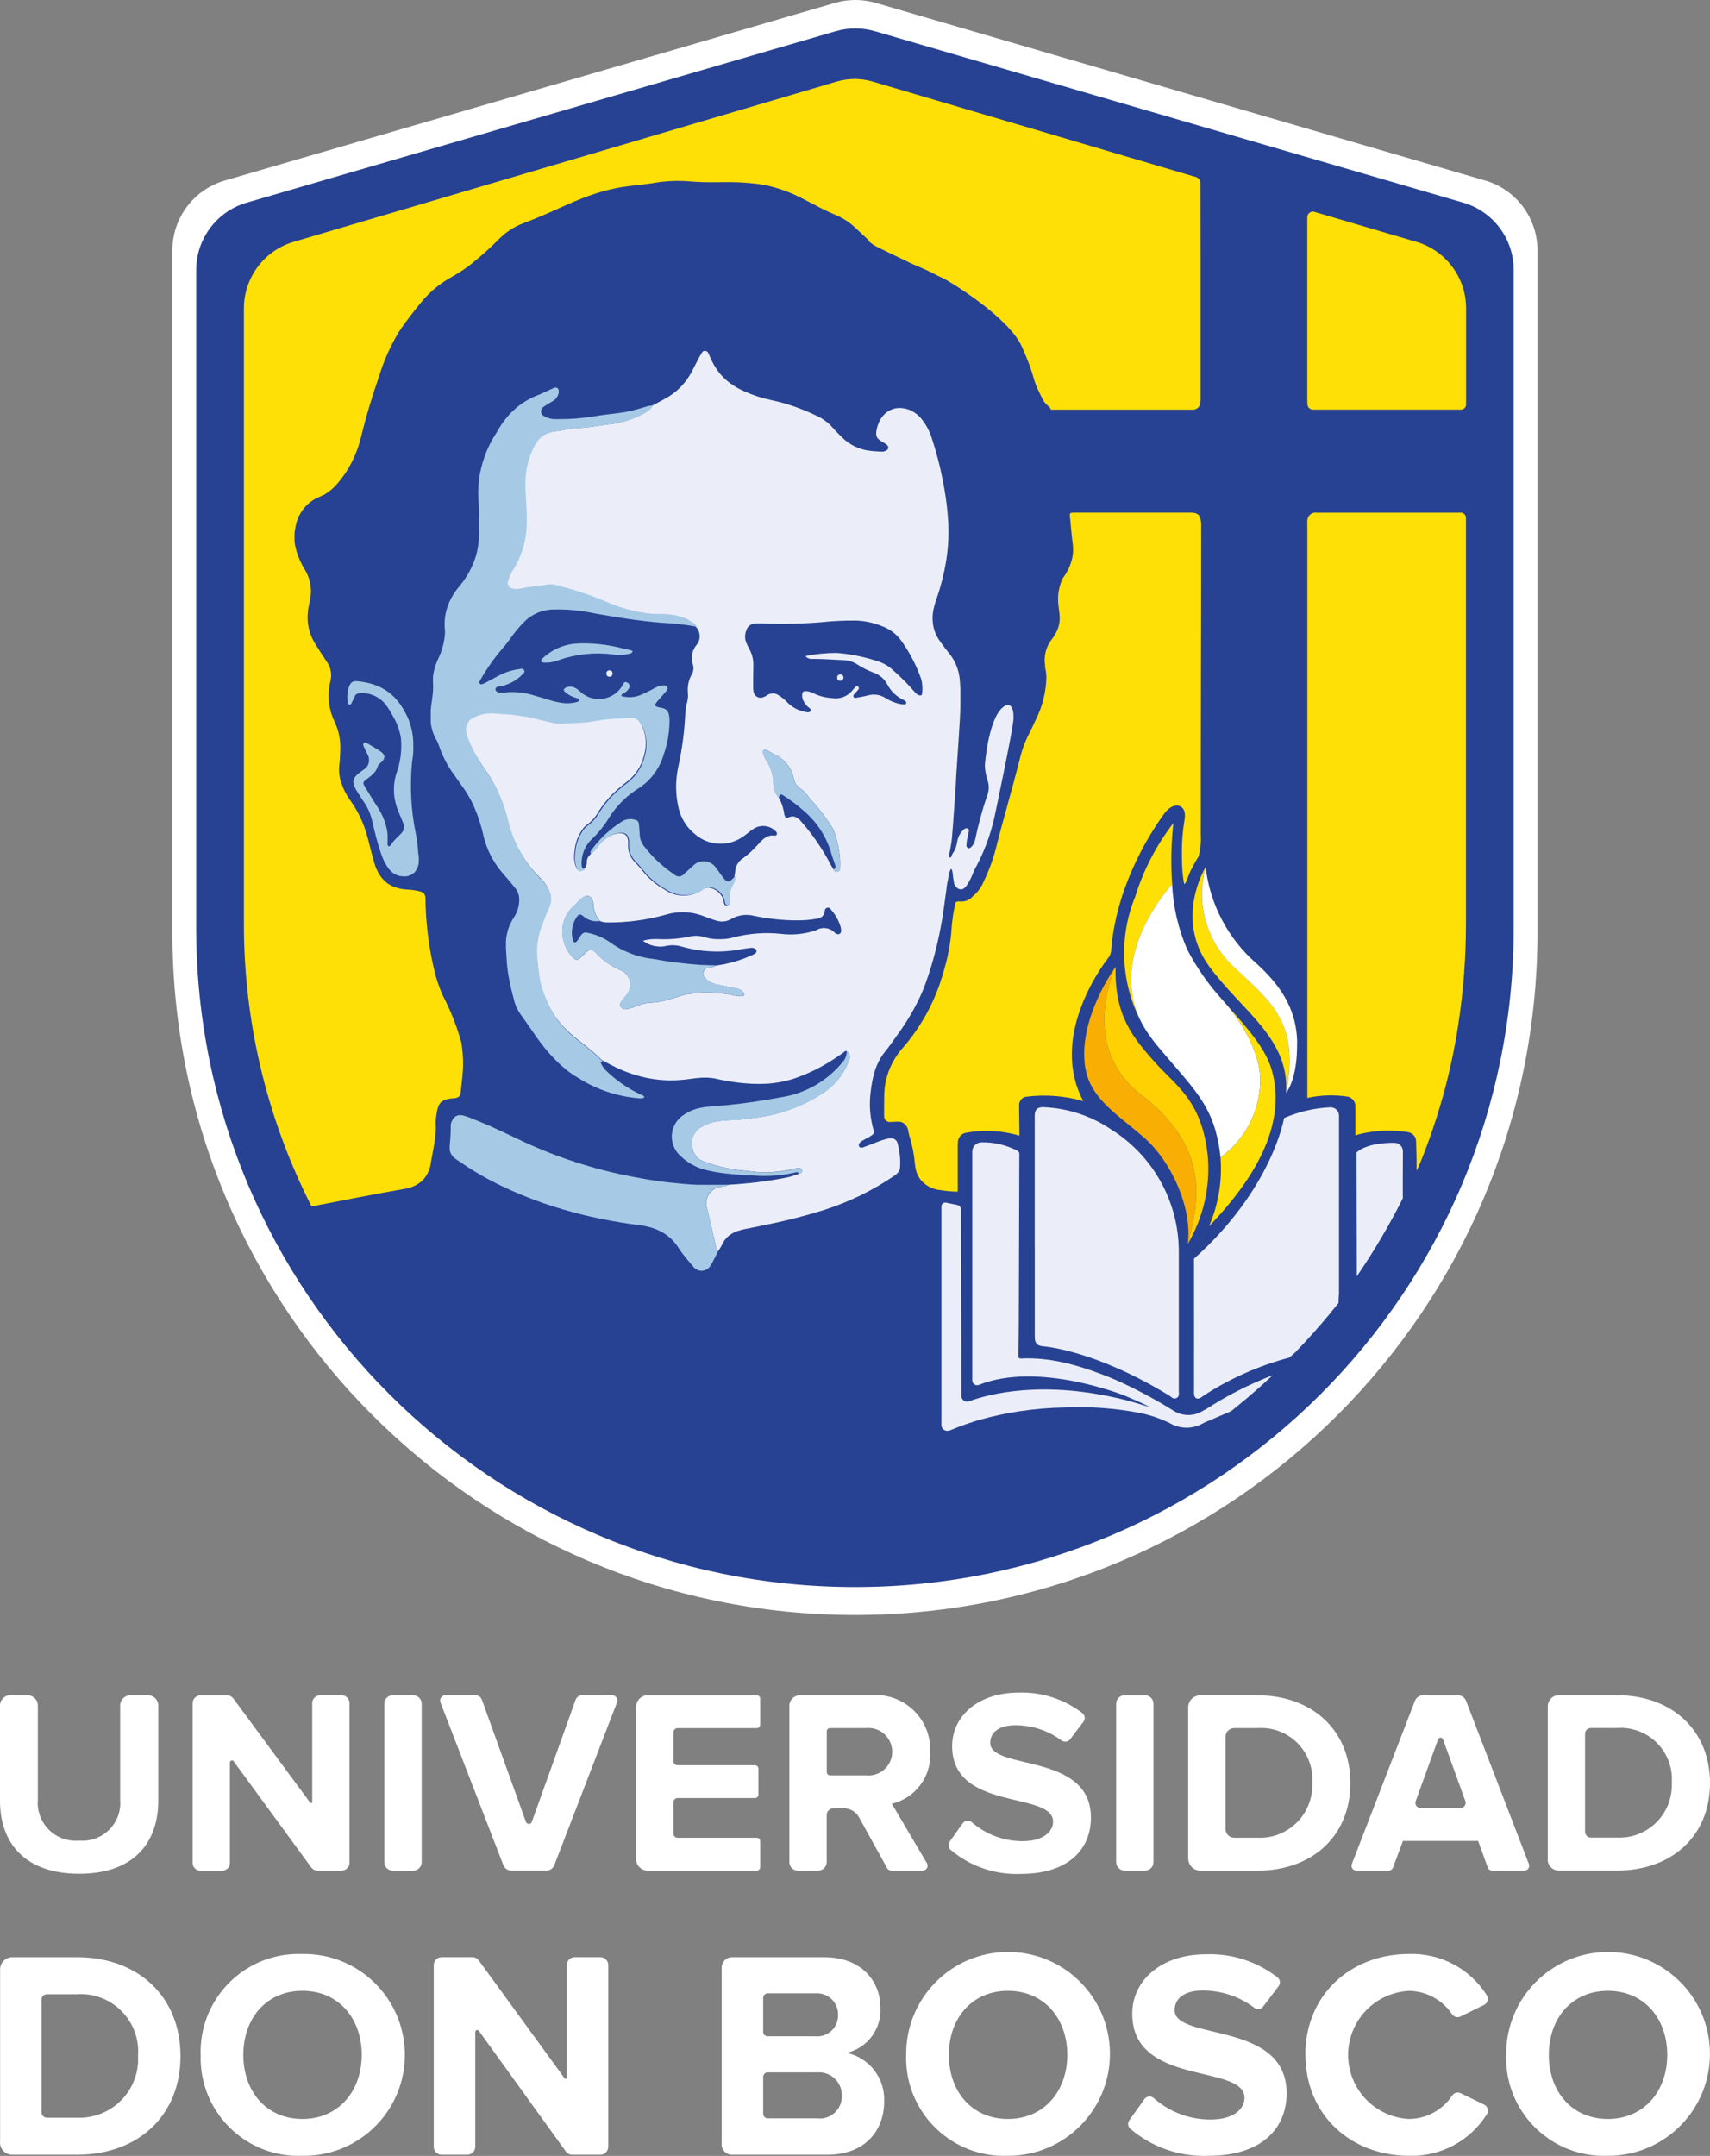 <?xml version="1.0" encoding="UTF-8"?>
<svg id="Capa_2" data-name="Capa 2" xmlns="http://www.w3.org/2000/svg" xmlns:xlink="http://www.w3.org/1999/xlink" viewBox="0 0 349.69 440.73">
  <rect x="0" y="0" width="349.69" height="440.73" fill="#808080" stroke="none"/>
  <defs>
    <style>
      .cls-1 {
        fill: none;
      }

      .cls-2 {
        fill: #1b448b;
      }

      .cls-3 {
        fill: #ffe006;
      }

      .cls-4 {
        fill: #fff;
      }

      .cls-5 {
        fill: #ebeef9;
      }

      .cls-6 {
        fill: #ffdc09;
      }

      .cls-7 {
        fill: #274292;
      }

      .cls-8 {
        fill: #e6edf7;
      }

      .cls-9 {
        fill: #f9ae04;
      }

      .cls-10 {
        fill: #a6cae6;
      }

      .cls-11 {
        fill: #ffd002;
      }

      .cls-12 {
        clip-path: url(#clippath);
      }
    </style>
    <clipPath id="clippath">
      <rect class="cls-1" x="0" width="349.68" height="440.71"/>
    </clipPath>
  </defs>
  <g id="Capa_1-2" data-name="Capa 1">
    <g id="Grupo_184" data-name="Grupo 184">
      <g class="cls-12">
        <g id="Grupo_183" data-name="Grupo 183">
          <path id="Trazado_171" data-name="Trazado 171" class="cls-4" d="M303.72,36.91L179.07.59c-2.71-.79-5.59-.79-8.31,0L45.96,36.91c-6.35,1.85-10.71,7.66-10.71,14.27v139.39c0,77.09,62.49,139.58,139.58,139.58h0c77.09,0,139.58-62.49,139.58-139.58V51.17c0-6.61-4.36-12.42-10.7-14.27"/>
          <path id="Trazado_172" data-name="Trazado 172" class="cls-4" d="M0,368.11v-19.45c0-1.16.94-2.11,2.11-2.11h3.52c1.16,0,2.11.94,2.11,2.11v19.18c-.39,4.27,2.75,8.05,7.02,8.44.47.04.95.04,1.42,0,4.25.38,8.01-2.75,8.39-7,.04-.48.04-.96,0-1.44v-19.18c0-1.16.94-2.11,2.11-2.11h3.58c1.16,0,2.11.94,2.11,2.11v19.39c0,8.92-5.26,15-16.18,15S0,376.93,0,368.11"/>
          <path id="Trazado_173" data-name="Trazado 173" class="cls-4" d="M63.64,381.75l-15.86-21.69c-.13-.19-.39-.23-.58-.1-.11.08-.18.21-.18.35v20.51c0,.89-.72,1.61-1.61,1.61h-4.41c-.89,0-1.61-.72-1.61-1.61v-32.62c0-.9.73-1.62,1.63-1.62h5.4c.52,0,1,.24,1.31.66l15.7,21.28c.07.1.22.13.32.05.06-.04.1-.11.1-.19v-20.2c0-.89.72-1.61,1.61-1.61h4.41c.89,0,1.61.72,1.61,1.61h0v32.61c0,.9-.73,1.62-1.63,1.62h-4.9c-.52,0-1.01-.25-1.31-.67"/>
          <path id="Trazado_174" data-name="Trazado 174" class="cls-4" d="M78.59,380.67v-32.37c0-.97.78-1.75,1.75-1.75h4.14c.97,0,1.75.78,1.75,1.75v32.37c0,.97-.78,1.75-1.75,1.75h-4.15c-.97,0-1.75-.78-1.75-1.75"/>
          <path id="Trazado_175" data-name="Trazado 175" class="cls-4" d="M102.94,381.3l-12.86-33.25c-.22-.56.05-1.2.62-1.43.13-.05.27-.08.41-.08h6.07c.62,0,1.17.39,1.38.97l8.99,24.93c.12.33.48.5.82.39.18-.06.32-.21.39-.39l8.94-24.93c.21-.58.76-.97,1.38-.97h6.07c.61,0,1.1.49,1.1,1.1,0,.14-.03.27-.08.4l-12.81,33.25c-.26.67-.9,1.11-1.62,1.11h-7.18c-.72,0-1.36-.44-1.62-1.11"/>
          <path id="Trazado_176" data-name="Trazado 176" class="cls-4" d="M130.09,380.05v-31.13c0-1.3,1.06-2.36,2.36-2.36h22.3c.39,0,.71.32.71.71v5.3c0,.39-.32.71-.71.71h-16.19c-.46,0-.84.38-.84.84h0v5.9c0,.46.37.84.84.84h15.82c.39,0,.71.32.71.71v5.3c0,.39-.32.71-.71.71h-15.82c-.46,0-.84.38-.84.84h0v6.44c0,.46.38.84.84.84h16.19c.39,0,.71.32.71.71v5.3c0,.39-.32.71-.71.71h-22.3c-1.3,0-2.36-1.06-2.36-2.36"/>
          <path id="Trazado_177" data-name="Trazado 177" class="cls-4" d="M181.41,381.89l-5.75-10.39c-.62-1.13-1.81-1.83-3.1-1.83h-2.13c-.76,0-1.37.61-1.37,1.37h0v9.63c0,.96-.78,1.73-1.74,1.74h-4.16c-.96,0-1.73-.78-1.74-1.74v-31.93c0-1.21.98-2.19,2.19-2.19h14.58c6.15-.49,11.53,4.1,12.01,10.25.03.44.04.87.03,1.31.31,4.98-3,9.47-7.85,10.64l7.16,12.13c.29.47.14,1.09-.33,1.38-.16.1-.35.15-.54.15h-6.39c-.37,0-.71-.2-.88-.52M182.45,358.11c0-2.69-2.18-4.87-4.87-4.87-.17,0-.34,0-.5.03h-7.33c-.38,0-.68.3-.68.68h0v8.31c0,.38.3.68.68.68h7.33c2.67.28,5.07-1.66,5.35-4.34.02-.17.03-.33.03-.5"/>
          <path id="Trazado_178" data-name="Trazado 178" class="cls-4" d="M194.22,376.46l2.65-3.72c.41-.57,1.21-.7,1.78-.29.03.03.07.05.1.08,2.87,2.5,6.56,3.87,10.36,3.86,4.19,0,6.24-1.94,6.24-3.98,0-6.34-20.64-1.99-20.64-15.48,0-5.97,5.16-10.91,13.6-10.91,4.69-.16,9.29,1.32,13.02,4.18.55.43.65,1.22.23,1.78l-2.72,3.57c-.41.56-1.19.67-1.75.26,0,0-.01,0-.02-.01-2.73-2.04-6.05-3.13-9.46-3.11-3.28,0-5.11,1.45-5.11,3.6,0,5.7,20.59,1.88,20.59,15.27,0,6.56-4.68,11.52-14.35,11.52-5.22.22-10.33-1.53-14.32-4.9-.49-.43-.57-1.17-.2-1.7"/>
          <path id="Trazado_179" data-name="Trazado 179" class="cls-4" d="M228.25,380.68v-32.38c0-.96.78-1.74,1.74-1.74h4.16c.96,0,1.73.78,1.73,1.73h0v32.38c0,.96-.77,1.74-1.73,1.74h-4.16c-.96,0-1.74-.78-1.74-1.74h0"/>
          <path id="Trazado_180" data-name="Trazado 180" class="cls-4" d="M242.98,379.93v-30.88c0-1.37,1.11-2.48,2.49-2.48h11.65c11.24,0,19.03,7.15,19.03,17.95s-7.79,17.9-19.03,17.9h-11.64c-1.37,0-2.48-1.11-2.49-2.49M268.35,364.51c.43-5.78-3.91-10.81-9.69-11.24-.51-.04-1.03-.04-1.54,0h-4.72c-.98,0-1.78.8-1.78,1.78v18.86c0,.98.8,1.78,1.78,1.78h4.72c5.92.28,10.95-4.29,11.23-10.21.02-.33.02-.65,0-.98"/>
          <path id="Trazado_181" data-name="Trazado 181" class="cls-4" d="M304.24,381.76l-1.97-5.42h-15.37l-2.02,5.42c-.15.39-.52.65-.94.65h-6.56c-.55,0-1-.45-1-1,0-.12.02-.24.07-.36l12.89-33.33c.27-.7.95-1.16,1.7-1.16h7.07c.75,0,1.43.46,1.7,1.16l12.84,33.33c.2.52-.06,1.1-.58,1.29-.11.04-.23.06-.35.07h-6.55c-.42,0-.79-.26-.94-.66M294.08,355.58l-4.57,12.61c-.2.55.09,1.17.64,1.37.12.04.24.06.36.06h8.14c.59,0,1.07-.48,1.07-1.07,0-.12-.02-.25-.06-.36l-4.57-12.61c-.1-.28-.41-.42-.68-.32-.15.05-.26.17-.32.32"/>
          <path id="Trazado_182" data-name="Trazado 182" class="cls-4" d="M316.52,380.17v-31.37c0-1.24,1.01-2.25,2.25-2.25h11.89c11.24,0,19.03,7.15,19.03,17.95s-7.79,17.9-19.03,17.9h-11.91c-1.24,0-2.25-1.01-2.25-2.25M341.87,364.49c.43-5.78-3.91-10.81-9.69-11.24-.51-.04-1.03-.04-1.54,0h-5.3c-.66,0-1.2.54-1.2,1.2v20.01c0,.66.54,1.2,1.2,1.2h5.3c5.92.28,10.95-4.29,11.23-10.21.02-.33.02-.65,0-.98"/>
          <path id="Trazado_183" data-name="Trazado 183" class="cls-4" d="M.02,437.97v-35.33c-.01-1.38,1.1-2.51,2.48-2.53,0,0,.02,0,.03,0h13.22c12.5,0,21.16,8.05,21.16,20.22s-8.67,20.16-21.16,20.16H2.5C1.12,440.49,0,439.37,0,437.99c0,0,0-.02,0-.03M28.22,420.33c.52-6.47-4.31-12.13-10.78-12.64-.57-.05-1.15-.05-1.72-.01h-6.14c-.6,0-1.08.49-1.08,1.09h0v23.06c0,.6.48,1.09,1.08,1.09,0,0,0,0,0,0h6.16c6.63.27,12.23-4.88,12.5-11.51.01-.36.01-.72,0-1.08"/>
          <path id="Trazado_184" data-name="Trazado 184" class="cls-4" d="M41.03,420.08c-.34-11.06,8.35-20.29,19.4-20.63.47-.01.94-.01,1.41,0,11.39-.18,20.77,8.91,20.95,20.31.18,11.39-8.91,20.77-20.31,20.95-.21,0-.43,0-.64,0-11.05.44-20.37-8.17-20.8-19.22-.02-.47-.02-.94,0-1.41M73.98,420.08c0-7.48-4.78-13.1-12.14-13.1s-12.08,5.62-12.08,13.1,4.72,13.1,12.08,13.1,12.13-5.68,12.13-13.09"/>
          <path id="Trazado_185" data-name="Trazado 185" class="cls-4" d="M115.71,439.82l-17.77-24.64c-.13-.19-.38-.24-.57-.11-.12.08-.19.22-.18.36v23.43c0,.89-.72,1.62-1.61,1.63h-5.27c-.89,0-1.62-.74-1.61-1.63h0v-37.12c0-.9.72-1.64,1.62-1.64h6.29c.52,0,1,.25,1.3.67l17.57,24.13c.08.1.22.12.33.04.06-.04.09-.11.09-.18v-23.03c0-.89.71-1.62,1.61-1.63h5.27c.89,0,1.61.73,1.61,1.63h0v37.12c0,.9-.72,1.64-1.62,1.64h-5.76c-.52,0-1.01-.25-1.31-.67"/>
          <path id="Trazado_186" data-name="Trazado 186" class="cls-4" d="M147.58,438.35v-36.1c0-1.18.94-2.14,2.12-2.14h18.86c7.59,0,11.48,4.9,11.48,10.29.27,4.35-2.64,8.26-6.88,9.26,4.62,1.02,7.85,5.2,7.65,9.93,0,6.05-4.01,10.9-11.6,10.9h-19.53c-1.18,0-2.13-.97-2.12-2.15h0M171.38,411.92c.07-2.38-1.81-4.37-4.19-4.43-.16,0-.31,0-.47.01h-9.74c-.5,0-.91.42-.91.92v6.94c0,.5.4.91.91.92h9.74c2.35.22,4.43-1.51,4.64-3.86.02-.17.02-.34.02-.5M172.16,428.39c.03-2.59-2.04-4.71-4.63-4.75-.17,0-.34,0-.52.02h-10.03c-.5,0-.91.42-.91.92v7.55c0,.5.4.91.91.92h10.03c2.47.34,4.76-1.38,5.1-3.85.04-.27.05-.54.04-.81"/>
          <path id="Trazado_187" data-name="Trazado 187" class="cls-4" d="M185.31,420.08c-.11-11.51,9.12-20.93,20.63-21.04,11.51-.11,20.93,9.12,21.04,20.63.11,11.51-9.12,20.93-20.63,21.04-.08,0-.16,0-.24,0-11.05.44-20.37-8.17-20.8-19.22-.02-.47-.02-.94,0-1.41M218.26,420.08c0-7.48-4.78-13.1-12.14-13.1s-12.08,5.62-12.08,13.1,4.72,13.1,12.08,13.1,12.14-5.68,12.14-13.1"/>
          <path id="Trazado_188" data-name="Trazado 188" class="cls-4" d="M230.92,433.48l3.12-4.37c.41-.57,1.2-.7,1.77-.29.04.03.07.05.11.08,3.21,2.85,7.36,4.42,11.65,4.4,4.66,0,6.93-2.15,6.93-4.43,0-7.05-22.96-2.21-22.96-17.22,0-6.64,5.74-12.14,15.13-12.14,5.27-.18,10.43,1.5,14.59,4.74.54.43.65,1.21.23,1.77l-3.2,4.21c-.41.55-1.2.67-1.75.25,0,0-.02-.01-.03-.02-3.05-2.32-6.79-3.56-10.62-3.54-3.65,0-5.68,1.61-5.68,4.01,0,6.34,22.9,2.09,22.9,16.98,0,7.29-5.2,12.8-15.96,12.8-5.85.25-11.58-1.73-16.02-5.54-.49-.43-.57-1.16-.2-1.69"/>
          <path id="Trazado_189" data-name="Trazado 189" class="cls-4" d="M266.93,420.08c0-12.27,9.26-20.63,21.23-20.63,6.41-.2,12.45,3,15.88,8.43.41.64.23,1.48-.4,1.9-.05.03-.1.06-.15.08l-4.81,2.37c-.62.31-1.37.1-1.75-.48-1.97-2.92-5.24-4.7-8.76-4.76-7.23.35-12.81,6.49-12.47,13.72.32,6.75,5.72,12.14,12.47,12.47,3.53-.04,6.82-1.82,8.78-4.76.37-.59,1.13-.8,1.75-.5l4.79,2.32c.68.33.97,1.14.65,1.83-.03.06-.06.11-.09.16-3.41,5.43-9.44,8.66-15.86,8.48-11.96,0-21.23-8.37-21.23-20.63"/>
          <path id="Trazado_190" data-name="Trazado 190" class="cls-4" d="M308.01,420.08c-.11-11.51,9.12-20.93,20.63-21.04,11.51-.11,20.93,9.12,21.04,20.63.11,11.51-9.12,20.93-20.63,21.04-.08,0-.16,0-.24,0-11.05.44-20.37-8.17-20.8-19.22-.02-.47-.02-.94,0-1.41M340.95,420.08c0-7.48-4.78-13.1-12.14-13.1s-12.08,5.62-12.08,13.1,4.72,13.1,12.08,13.1,12.14-5.68,12.14-13.1"/>
          <path id="Trazado_191" data-name="Trazado 191" class="cls-7" d="M174.84,324.44h0c-74.4,0-134.71-60.31-134.72-134.71V55.2c0-6.38,4.21-11.99,10.33-13.77L170.9,6.38c2.62-.76,5.39-.76,8.01,0l120.31,35.05c6.12,1.78,10.33,7.39,10.33,13.77v134.53c0,74.4-60.31,134.71-134.71,134.71"/>
          <path id="Trazado_192" data-name="Trazado 192" class="cls-6" d="M89.27,227.76c.03-.17.06-.33.08-.49.05-.31.13-.63.23-.93-.1.3-.18.61-.23.93-.03.16-.06.32-.08.49"/>
          <path id="Trazado_193" data-name="Trazado 193" class="cls-6" d="M89.1,229.72c.02.5.02,1.02,0,1.53.03-.5.03-1.02,0-1.53v-.5.5"/>
          <path id="Trazado_194" data-name="Trazado 194" class="cls-6" d="M101.88,230.99l.15.07-.15-.07"/>
          <path id="Trazado_195" data-name="Trazado 195" class="cls-6" d="M99.84,230.07l.07.03-.07-.03"/>
          <path id="Trazado_196" data-name="Trazado 196" class="cls-6" d="M100.81,230.5l.19.09-.19-.09"/>
          <path id="Trazado_197" data-name="Trazado 197" class="cls-6" d="M180.17,216.21c-.67,1.11-1.17,2.31-1.48,3.56.31-1.25.81-2.46,1.48-3.56"/>
          <path id="Trazado_198" data-name="Trazado 198" class="cls-6" d="M194.01,106.46c.16,2.53.05,5.07-.31,7.58.36-2.51.47-5.05.31-7.58-.13-2.09-.37-4.16-.72-6.22.34,2.06.58,4.14.72,6.22"/>
          <path id="Trazado_200" data-name="Trazado 200" class="cls-5" d="M120.8,174.64c-.57.42-.87,1.1-.8,1.8-.03.41-.2.8-.48,1.1-1.1.67-1.39.57-1.83-.55-.3-.93-.37-1.93-.2-2.89.1-1.58.63-3.1,1.52-4.41.26-.42.59-.78.99-1.07,1.01-.73,1.84-1.68,2.43-2.77.78-1.2,1.66-2.32,2.65-3.35,1.02-1,2.11-1.93,3.25-2.79,1.69-1.34,2.88-3.21,3.38-5.31.64-2.18.4-4.53-.68-6.54-.51-1-1.64-1.53-2.74-1.28-.37.06-.75.09-1.13.09-2.03.03-4.06.24-6.06.61-1,.17-2.02.26-3.04.28-1.02.06-2.03.05-3.05.18-.86.04-1.73-.06-2.56-.29-1.99-.41-3.93-1.03-5.96-1.29-1.22-.21-2.46-.34-3.7-.39-.64,0-1.28-.11-1.91-.14-1.67-.13-3.33.28-4.74,1.18-.92.83-1.24,2.14-.79,3.29.6,1.78,1.41,3.48,2.41,5.07,1.07,1.72,2.35,3.31,3.28,5.12,1.22,2.33,2.15,4.79,2.77,7.34,1.08,4.6,3.46,8.78,6.87,12.05.7.68,1.25,1.5,1.61,2.41.34.79.39,1.66.16,2.49-.06.22-.14.44-.23.65-.72,1.61-1.37,3.25-1.93,4.92-.62,2.16-.76,4.44-.4,6.66.09,1.26.26,2.51.5,3.76.4,1.63.98,3.22,1.71,4.74,1.1,2.28,2.65,4.31,4.56,5.98,1.33,1.16,2.75,2.2,4.11,3.34.82.66,1.6,1.36,2.34,2.1.94.49,1.86,1,2.81,1.46,2.33,1.13,4.81,1.92,7.36,2.35.16.03.31.05.47.07,1.11.16,2.23.24,3.35.25,1.31,0,2.62-.09,3.92-.28.85-.14,1.72-.23,2.58-.28h.52c.81-.01,1.63.07,2.42.25.5.12,1.01.22,1.53.32,1.24.24,2.49.42,3.76.54.59.06,1.18.1,1.78.13.54.03,1.08.04,1.62.04,2.33.02,4.65-.32,6.88-1,3.15-1.04,6.14-2.52,8.88-4.39.41-.27.82-.55,1.23-.83.34-.25.63-.63.92-.46.61.37.82,1.14.5,1.77-.94,2.72-2.76,5.06-5.16,6.65-3.68,2.46-7.82,4.13-12.18,4.9-1.81.33-3.65.49-5.47.72-1.62,0-3.24.13-4.83.4-1.02.26-2,.68-2.9,1.23-1.43,1.01-2,2.85-1.39,4.48.28,1.12,1.11,2.02,2.21,2.38,2.57.99,5.27,1.61,8.01,1.84,1.31.12,2.62.33,3.93.4,2.22.01,4.44-.25,6.6-.76.26-.06.52-.09.78-.12.36-.02.72.06.77.48s-.21.61-.6.66c-.97.4-1.99.7-3.02.89-3.74.71-7.52,1.16-11.32,1.37-.5.25-1.05.39-1.61.41-1.87.2-3.21,1.88-3.01,3.75.01.1.03.21.05.31.67,2.63,1.22,5.28,1.85,7.92.1.4.03.94.61,1.08l.04-.07.17-.29.18-.3.07-.12.12-.22.08-.14c.05-.09.1-.19.15-.28.34-.72.86-1.33,1.5-1.8.53-.35,1.1-.63,1.7-.82h.02l.13-.04.1-.03.13-.04.1-.03.13-.04.1-.03.13-.03.1-.03.14-.03.09-.02.16-.03.08-.02.17-.04h.07l.08-.02.16-.03c1.16-.23,2.32-.47,3.47-.71,4.14-.82,8.24-1.86,12.27-3.12,2.52-.81,4.98-1.8,7.35-2.95,2.38-1.16,4.68-2.49,6.87-3.98.32-.21.61-.46.86-.75.23-.29.37-.65.38-1.02.1-1.61-.06-3.23-.48-4.79-.11-.68-.71-1.18-1.4-1.15-.18,0-.35.03-.53.07h-.03l-.3.07-.11.03-.21.05-.13.04-.19.05-.14.04-.18.06-.14.05-.17.06-.14.05-.17.06-.14.05-.17.06-.14.06-.2.08c-.84.33-1.67.66-2.52.96l-.07.03h0l-.06.02h0l-.05.02h-.37l-.04-.02h-.08s-.02,0-.02,0l-.03-.02-.02-.02-.03-.03-.02-.02-.03-.04-.02-.02-.04-.06h0c-.05-.1-.08-.21-.07-.32.01-.12.06-.24.13-.34.06-.09.14-.18.22-.25.21-.16.43-.31.66-.43.33-.19.67-.36,1-.55l.28-.16c.17-.1.31-.19.42-.27.44-.31.44-.54.24-1.28-.63-2.32-.83-4.74-.57-7.14.08-.81.2-1.63.35-2.45.09-.49.2-.97.32-1.45.31-1.25.81-2.46,1.48-3.56.24-.4.51-.78.81-1.14.91-1.1,1.7-2.3,2.54-3.46,1.98-2.67,3.66-5.56,5.01-8.6.31-.7.59-1.42.84-2.15.74-2.07,1.38-4.17,1.92-6.29s1-4.27,1.36-6.43c.35-2.07.61-4.15.9-6.23.08-.84.22-1.66.41-2.48,0,0,.28-1.77.59-1.75.12,0,.25.6.25.6.07.83.2,1.66.36,2.48,0,0,.59,1.39,1.71,1.04s2.36-3.83,2.36-3.83c1.87-3.35,3.25-6.95,4.11-10.69,0,0,3.8-17.91,3.92-20.17.21-3.68-1.55-2.87-1.55-2.87-3.54,1.63-4.29,12.24-4.29,12.24.03,1.04.21,2.07.55,3.05.38,1.12.32,2.34-.17,3.41-.98,2.95-1.79,5.95-2.42,9h0c-.13.48-.39.91-.75,1.25l-.11.1c-.1.09-.22.15-.36.16-.05,0-.09-.01-.13-.03-.06-.02-.11-.05-.16-.09-.12-.09-.19-.22-.21-.37,0-.06,0-.11,0-.17,0-.08,0-.15.02-.23.01-.3.05-.6.1-.89.06-.32.14-.64.21-.96.05-.19.09-.38.13-.58.02-.08.03-.17.03-.25.02-.19-.08-.37-.25-.45-.08-.04-.16-.07-.25-.07-.09,0-.19.03-.27.07-.07.04-.14.09-.21.14-.06.06-.12.11-.18.17l-.05.05s-.09.09-.13.13l-.05.05c-.05.06-.11.12-.15.18h0c-.05.06-.1.13-.14.19l-.04.06c-.03.05-.07.1-.1.15l-.04.06c-.04.07-.08.14-.11.21h0c-.04.07-.07.15-.1.22l-.03.07c-.03.06-.05.12-.07.17-.13.38-.23.77-.28,1.17-.13.78-.45,1.52-.92,2.16-.04.07-.08.15-.11.23v.03h0s-.03.07-.04.11h0l-.02.05v.02l-.02.05h0l-.03.06h0l-.03.04v.02l-.03.03v.02l-.04.03h0s-.03.02-.05.03h-.02l-.05.02h-.18c-.08-.25-.08-.52,0-.77.16-.9.36-1.8.47-2.7.03-.21.05-.42.07-.63.07-.89.14-1.78.21-2.67.18-2.44.35-4.89.52-7.33l.14-2.71c.15-2.21.3-4.43.44-6.64.04-.63.08-1.27.12-1.9.07-1.14.15-2.28.21-3.42v-.09l.03-.59v-.16l.02-.52v-.2c0-.16,0-.33.02-.49v-3.69c0-.13,0-.27-.02-.4,0-.1,0-.19-.02-.29s0-.25-.02-.39,0-.2-.02-.3-.02-.25-.03-.38-.02-.22-.03-.33v-.03l-.04-.29-.02-.1s0-.08-.02-.12c-.27-1.68-.98-3.26-2.05-4.59l-.25-.3c-.09-.11-.18-.22-.25-.33s-.16-.21-.25-.31l-.25-.34c-.09-.12-.18-.25-.27-.36s-.15-.19-.22-.29c-.16-.22-.32-.44-.48-.66-.78-1.1-1.26-2.38-1.39-3.71-.03-.31-.05-.63-.05-.94,0-.42.03-.85.1-1.27.03-.17.06-.33.09-.5.05-.25.11-.5.18-.74.13-.49.29-.97.45-1.45.89-2.55,1.55-5.18,1.98-7.85.03-.17.05-.33.07-.5.36-2.51.47-5.05.31-7.58-.13-2.09-.37-4.16-.72-6.22-.62-3.71-1.52-7.36-2.71-10.92-.08-.25-.17-.48-.27-.71-.41-1.02-.97-1.98-1.65-2.85l-.04-.05-.13-.16s-.05-.05-.07-.08l-.11-.12-.08-.08-.1-.11s-.06-.06-.08-.08l-.1-.1-.09-.08-.1-.09-.09-.07-.11-.08-.1-.07-.11-.08-.1-.07-.11-.08-.1-.07s-.07-.05-.12-.07-.07-.04-.11-.06-.08-.05-.12-.07l-.11-.06-.12-.06-.11-.05-.12-.06-.12-.05-.12-.05-.12-.04-.13-.04-.13-.04-.13-.04-.13-.03-.12-.03-.17-.04h-.06c-1.22-.25-2.49.02-3.5.75-.08.06-.15.12-.22.18h0l-.14.13-.1.09s-.08.08-.12.12l-.06.06c-.05.05-.1.11-.15.16l-.02.03c-.05.06-.11.13-.16.19l-.05.07-.1.14-.05.08-.08.13-.05.08-.08.13s-.03.05-.05.08l-.07.15-.04.07c-.03.07-.07.14-.1.21h0c-.03.08-.06.15-.09.23l-.03.07c-.02.05-.04.11-.06.16s-.02.06-.03.09-.03.1-.05.15-.02.06-.03.09-.03.1-.04.16l-.03.09c-.02.06-.03.12-.04.17l-.02.07c-.02.08-.04.17-.05.25-.09.36-.11.74-.06,1.11.03.17.09.33.18.48.04.06.09.13.14.18.02.02.03.04.05.06.2.2.43.38.68.53l.13.08.05.03.09.05.13.07.04.03.09.05.05.03.08.05.06.04.07.05.06.04.07.05.06.05.06.04h.02l.05.05.03.03.04.04c.39.4.28.86-.28,1.13h0l-.09.04-.05.02-.08.03-.05.02-.08.03-.06.02-.09.02h-.62l-.38-.02c-.36-.02-.71-.04-1.06-.07l-.38-.04c-2.28-.19-4.42-1.18-6.05-2.8l-.99-1c-.33-.34-.65-.68-.96-1.04-.21-.24-.43-.46-.66-.68-.83-.75-1.77-1.35-2.8-1.79-2.9-1.39-5.95-2.43-9.09-3.11-1.89-.39-3.73-.99-5.48-1.79-1.36-.58-2.61-1.37-3.73-2.34-.34-.3-.66-.61-.96-.95-.75-.85-1.38-1.8-1.88-2.82-.2-.4-.38-.8-.55-1.22-.14-.33-.25-.72-.6-.86-.09-.04-.18-.05-.28-.06h-.18l-.05.02h-.02l-.07.03h0l-.05.03h-.02l-.04.03-.02.02-.04.03h0l-.05.05h0l-.04.05-.02.02-.03.04v.02l-.03.05h0l-.04.07h0l-.04.07c-.2.33-.4.66-.58,1l-.27.52-.13.25-.29.57-.22.43-.14.28-.34.65c-.4.77-.88,1.49-1.42,2.17-.11.13-.22.25-.33.39-.22.26-.45.51-.69.75-.36.35-.75.69-1.15,1-.69.53-1.42,1-2.19,1.4l-.45.24c-.62.33-1.23.66-1.85,1-.39.69-.99,1.24-1.71,1.58-2.09,1.15-4.37,1.89-6.73,2.2-2.21.21-4.38.73-6.61.79-1.16.07-2.32.24-3.45.5-.75.15-1.5.15-2.23.35-1.49.33-2.76,1.32-3.45,2.69-1.29,2.34-1.98,4.96-2,7.62-.03,2.73.34,5.45.25,8.19.02,3.58-1.01,7.08-2.97,10.07-.39.64-.67,1.34-.84,2.08-.2.56.09,1.17.65,1.37.08.03.16.05.24.06.63.15,1.28.14,1.9-.03,1.8-.44,3.66-.4,5.46-.82.72-.06,1.44.04,2.11.31,3.29.82,6.52,1.89,9.65,3.21,2.34,1.05,4.8,1.79,7.33,2.22,1.22.23,2.47.33,3.72.31,2-.07,4,.32,5.83,1.14.68.24,1.26.7,1.66,1.3,1.11,1.03,1.18,2.76.16,3.88-.87,1.12-1.13,2.6-.67,3.94.22.65.13,1.37-.22,1.96-.67,1.19-.95,2.55-.79,3.91.05.64-.02,1.28-.19,1.89-.2.72-.32,1.47-.35,2.22-.17,3.67-.65,7.32-1.44,10.91-.62,2.84-.58,5.77.1,8.59.53,2.1,1.75,3.97,3.46,5.29,2.77,2.31,6.75,2.46,9.7.38.69-.47,1.31-1.03,2-1.5,1.31-.93,3.08-.88,4.34.11.18.13.34.29.48.47.22.35.04.77-.35.72-1.67-.23-2.56.88-3.5,1.9-.87.99-1.85,1.89-2.91,2.67-.98.6-1.6,1.63-1.68,2.77-.03.34-.1.67-.15,1,.06.64-.1,1.29-.45,1.82-.54.9-.77,1.96-.67,3,.04.41.2,1.07-.38,1.14-.65.08-.65-.59-.73-1.05-.41-1.48-1.72-2.54-3.25-2.63-.38.04-.74.19-1.04.43-2.38,1.65-5.54,1.62-7.87-.09-1.72-.95-3.22-2.24-4.42-3.79-.51-.69-1.15-1.28-1.72-1.93-.85-.92-1.29-2.15-1.22-3.4.13-2.1-.84-2.75-3.03-2.06-1.34.54-2.48,1.46-3.3,2.65-.43.55-.93,1.04-1.49,1.45M158.17,160.02c-.06-1.62-.56-3.19-1.44-4.54-.32-.47-.55-.98-.71-1.52-.07-.23-.11-.44.1-.61.18-.15.44-.17.63-.04.56.31,1.12.63,1.68.94,2.02.92,3.47,2.76,3.91,4.93.16.91.72,1.7,1.52,2.14.63.48,1.16,1.07,1.58,1.74,1.86,1.96,3.51,4.11,4.92,6.42.58,1.38.98,2.82,1.2,4.3.22,1.18.3,2.38.23,3.57,0,.36-.06.7-.46.81-.33.15-.71,0-.85-.32-.02-.04-.03-.08-.04-.12h0c-.19-.32-.41-.62-.57-.96-1.64-3.16-3.66-6.12-6.01-8.79-.7-.83-1.46-1.39-2.63-.86-.53.25-.74-.14-.83-.6-.15-1.04-.45-2.05-.89-3-.07-.13-.15-.25-.23-.38-.74-.86-1.14-1.96-1.12-3.09M170.86,190.81s-.06-.04-.09-.07c-1-1.11-2.65-1.34-3.92-.55-2.31.77-4.75,1.02-7.17.72-3.28-.35-6.6-.09-9.78.75-.8.22-1.63.33-2.47.33-1.14.06-2.27-.08-3.36-.4-.97-.32-2.01-.36-3-.13-2.22.46-4.49.63-6.76.51-.96-.03-1.92.08-2.84.34.89.69,1.97,1.1,3.09,1.18.53.06,1.06.02,1.58-.1,1.08-.24,2.2-.2,3.25.11,4,1.15,8.22,1.34,12.31.53.59-.11,1.19-.18,1.8-.25.3-.06.61,0,.88.15.28.13.41.47.27.75-.05.1-.13.19-.23.25-.25.16-.52.3-.8.41-2.24,1.01-4.62,1.69-7.05,2.03-.47.24-.98.38-1.5.42-.69,0-1.25.56-1.25,1.25,0,.38.18.75.48.99.54.59,1.25.99,2.03,1.15,1.43.31,2.87.61,4.31.89.49.09.93.32,1.27.68.18.19.4.38.25.68-.12.25-.37.21-.59.23-.75-.02-1.5-.13-2.23-.33-2.94-.51-5.95-.53-8.89-.06-1.58.29-3.07,1-4.66,1.33-.8.2-1.62.33-2.45.37-1.1.02-2.18.27-3.17.73-.6.22-1.21.41-1.83.56-.51.2-1.1.02-1.41-.43-.33-.48,0-.94.29-1.33.33-.46.75-.86,1.05-1.32,1.04-1.44.72-3.45-.72-4.49-.22-.16-.47-.29-.72-.39-1.88-.79-3.56-1.97-4.94-3.47-.89-.91-1.25-.89-2.17-.03-.35.34-.68.71-1.06,1.02-.66.53-.96.5-1.55-.1-.91-.96-1.55-2.14-1.86-3.42-.73-2.6.11-5.38,2.15-7.15.52-.5,1-1.04,1.54-1.5,1.06-.9,2-.59,2.34.74.04.11.06.22.07.33,0,1.32.49,2.6,1.38,3.58.49.2,1.01.29,1.54.28,4.05.03,8.09-.52,11.98-1.62,2.52-.75,5.23-.63,7.68.35.85.32,1.69.65,2.57.89.98.32,2.06.22,2.96-.29,1.45-.86,3.18-1.1,4.81-.67,2.96.62,5.98.92,9.01.91,1.21-.01,2.42-.11,3.61-.31.94-.13,1.65-.51,1.76-1.58,0-.36.26-.66.61-.71.35-.05.55.22.72.46.84.97,1.48,2.09,1.88,3.31.09.29.14.58.16.88,0,.72-.53,1-1.15.62M188.57,141.72c0,.5-.35.52-.72.38-.31-.14-.58-.36-.78-.63-1.39-1.59-2.87-3.09-4.46-4.48-.92-.85-2.01-1.48-3.21-1.84-1.55-.51-3.13-.91-4.74-1.21-1.18-.22-2.38-.37-3.58-.46-2.14,0-4.27.21-6.37.65.35.42.89.63,1.43.57,2.12-.02,4.23.17,6.35.25.72.02,1.44.18,2.1.48.24.11.46.23.68.37,1.08.7,2.23,1.28,3.43,1.73,1.15.41,2.11,1.22,2.7,2.29.72,1.42,1.89,2.57,3.33,3.25.1.04.2.1.29.17.18.14.38.29.28.55-.08.22-.3.22-.48.21-.3,0-.6-.05-.9-.11-.96-.22-1.88-.6-2.71-1.11-1.08-.74-2.42-.97-3.68-.63-.8.21-1.62.35-2.44.51-.18.06-.39.01-.52-.13-.12-.2-.08-.46.11-.61.25-.28.5-.55.75-.84.17-.21.32-.45.07-.7-.29-.3-.47-.02-.65.16-.16.15-.31.32-.45.5l-.07.08c-.99,1.24-2.57,1.85-4.14,1.6-1.36-.08-2.68-.42-3.9-1.02-.44-.23-.92-.37-1.41-.4-.62-.04-.82.15-.84.78-.02.38.05.75.21,1.09.22.48.53.91.91,1.28.27.27.85.49.55.95-.25.37-.78.17-1.17.1-1.31-.26-2.51-.89-3.45-1.83-.56-.61-1.21-1.14-1.92-1.57-.71-.49-1.65-.47-2.34.05-.19.13-.39.24-.6.32-.71.38-1.59.12-1.97-.59-.07-.13-.12-.27-.15-.41-.08-.41-.11-.82-.09-1.23,0-1.42,0-2.85.04-4.27.02-1.09-.23-2.18-.75-3.14-.25-.46-.48-.94-.69-1.42-.32-.77-.34-1.64-.04-2.42.21-.92,1.04-1.56,1.99-1.54.46,0,.9-.03,1.36,0,4.01.16,8.02.08,12.02-.25,2.33-.25,4.67-.36,7.01-.34h.24c2.01.1,3.98.58,5.8,1.41,1.21.55,2.26,1.38,3.09,2.42,1.83,2.48,3.28,5.23,4.3,8.14.25.95.31,1.93.19,2.9"/>
          <path id="Trazado_201" data-name="Trazado 201" class="cls-10" d="M140.8,126.65c-1.83-.82-3.82-1.2-5.83-1.14-1.25.02-2.49-.08-3.72-.31-2.53-.43-4.99-1.18-7.33-2.22-3.13-1.32-6.35-2.4-9.65-3.21-.67-.26-1.39-.37-2.11-.31-1.8.42-3.66.38-5.46.82-.62.17-1.28.18-1.9.03-.59-.07-1.01-.6-.95-1.19,0-.08.03-.16.06-.24.17-.73.45-1.43.84-2.08,1.96-2.99,2.99-6.5,2.97-10.07.08-2.75-.29-5.46-.27-8.19.03-2.67.72-5.29,2-7.63.7-1.31,1.93-2.25,3.38-2.58.74-.2,1.5-.2,2.23-.35,1.13-.27,2.29-.43,3.45-.5,2.23-.06,4.4-.58,6.61-.79,2.36-.31,4.65-1.06,6.73-2.2.72-.34,1.32-.89,1.71-1.58h-.19c-.43,0-.85.08-1.25.22-1.14.36-2.29.69-3.46.94-.53.12-1.07.22-1.6.29-1.79.27-3.61.4-5.39.72-2.38.41-4.79.61-7.21.6h-1.04c-.6-.02-1.2-.15-1.75-.4-.5-.22-.97-.46-1.02-1.08s.37-.96.82-1.25c.54-.35,1.1-.66,1.65-1,.04-.02.08-.05.12-.08h0l.11-.08.03-.02.08-.07.03-.03.07-.06.03-.03.06-.07.03-.04.06-.07s.02-.03.03-.04c.02-.02.03-.04.05-.07l.03-.04.04-.07.03-.05.04-.07.03-.05.04-.07.03-.05.03-.07.02-.06s.02-.05.03-.07l.02-.06.02-.07.02-.06.02-.07.02-.07.02-.07v-.17c.09-.71-.4-1.08-1.06-.79s-1.32.6-1.97.9l-.17.08-.5.23c-.22.1-.44.19-.67.28l-.32.13-.06.02-.23.1-.11.05-.2.09-.12.06-.18.09-.13.07-.18.09-.13.07-.17.09-.13.07-.17.09-.13.08-.16.1-.13.08-.16.1-.13.08-.15.1-.13.09-.15.1-.12.09-.14.11-.12.09-.16.12-.12.09-.14.11-.12.1-.13.11-.12.1-.13.12-.12.11-.13.12-.12.11-.13.12-.11.11-.12.12-.11.11-.12.13-.11.11-.12.13-.11.12-.12.13-.1.12s-.08.09-.11.13l-.1.12-.11.14-.1.12-.11.14-.1.13-.11.14-.1.13-.1.14-.1.13-.1.15-.09.14-.1.15-.09.14-.09.15-.09.14s-.06.1-.09.15l-.09.15-.16.27c-.13.23-.27.45-.41.67-1.92,2.95-3.13,6.31-3.54,9.81v.06c0,.11-.02.22-.03.32v.12l-.02.22c0,.08-.02.15-.02.23v.06c-.05.88-.05,1.77,0,2.65.07,1.16.08,2.32.09,3.48v3.95c0,1.69-.3,3.37-.86,4.96-.75,2.06-1.87,3.96-3.3,5.61-.7.86-1.3,1.8-1.78,2.8l-.12.27c-.08.18-.15.36-.22.54-.04.09-.07.18-.1.27-.07.18-.12.37-.18.55-.16.56-.29,1.13-.36,1.71-.11.91-.12,1.82-.02,2.73.02.19.02.37,0,.56,0,.19-.03.38-.04.56-.19,1.68-.67,3.32-1.43,4.83-.21.46-.39.94-.54,1.42-.15.48-.27.97-.35,1.46-.09.6-.12,1.21-.08,1.81.04.75.03,1.5-.05,2.25-.07.75-.18,1.48-.29,2.23-.02.16-.04.31-.06.46v.05l-.02.18v.07c0,.05,0,.11-.02.16v.08l-.02.15v2.67l.02.1.02.12s0,.07.02.11,0,.08.02.12,0,.07.02.1l.02.12.02.1.03.12s.02.07.03.1l.03.12s.02.07.03.1.02.07.03.11l.03.1.03.12s.02.07.03.1l.04.12s.02.07.03.1.03.08.04.12.03.07.04.1.03.08.05.12l.04.1s.03.08.05.12l.04.09.06.12.04.09s.04.09.06.13l.04.08.07.14.04.07.12.21c.2.35.37.72.5,1.11.02.04.03.07.04.11.72,2.15,1.77,4.17,3.11,5.99.1.14.2.27.3.41.38.54.74,1.09,1.13,1.61.22.29.43.58.63.88l.02.03.18.27.03.05.16.25.04.07c.05.08.1.15.14.23.02.03.03.06.05.08.05.07.09.15.13.22l.06.09.12.21s.04.07.06.1l.12.21s.04.07.06.1l.11.21.06.11.11.21.06.11.1.21s.04.07.05.11l.1.21s.04.08.05.11.07.14.1.21.04.08.05.12.06.13.09.2.04.08.05.12l.09.2s.04.08.05.12l.08.2.05.13c.03.07.06.13.08.2l.05.13c.03.07.05.13.08.2s.03.09.05.13.05.14.07.2.03.09.05.13l.07.2s.03.09.05.13.05.13.07.2l.04.13.07.2s.03.09.04.13l.07.2.04.14c.02.07.04.13.06.2l.04.14c.02.07.04.13.06.2l.04.14.06.2.04.14c.02.07.04.14.06.2s.03.09.04.14l.05.2.04.14.05.21s.03.09.03.14l.05.21s.02.1.03.14.03.12.04.17c.12.54.26,1.06.43,1.57.74,2.27,1.93,4.36,3.48,6.17l.07.08c.05.06.09.11.14.16.12.13.23.25.34.4l.25.28.37.44.23.27.34.41c.28.33.55.67.83,1,.59.7.9,1.59.87,2.5,0,.66-.11,1.31-.31,1.94-.05.15-.11.31-.17.46s-.13.3-.2.45c-.15.3-.32.59-.5.86-.15.22-.28.45-.4.68-.39.72-.68,1.49-.87,2.29-.07.3-.13.6-.18.9-.05.32-.07.64-.09.96-.02.82,0,1.64.07,2.46.02.32.04.64.06.95.07,1.44.25,2.87.53,4.29.31,1.6.71,3.18,1.14,4.76l.02.05.04.12.03.07s.02.06.03.09.02.05.03.08.02.06.03.09l.03.08s.02.06.03.08.02.05.03.08l.03.08.04.08.04.08.04.08s.03.05.04.08l.04.08.04.08.04.08.04.08s.03.05.04.07c.02.03.03.05.05.08l.04.07.05.08.04.07.05.08.04.07.05.08.04.07.06.08.04.06.06.09.04.06.09.13c.83,1.16,1.66,2.32,2.46,3.5.15.22.3.45.45.66l.11.16.13.18c.04.05.07.1.11.15l.13.18.11.15c.04.06.09.12.13.18l.11.15.14.18.11.15.14.18c.04.05.07.1.11.15l.14.18.04.05.08.1.14.18.12.14.14.18.12.14.15.18.11.14.16.18s.07.09.11.13l.16.18.11.12c.06.07.12.13.18.2l.09.1c.08.09.16.18.25.27l.03.03c.09.1.18.2.28.3l.07.07.21.22.1.1.18.18.12.11.17.17.12.12.17.16.13.12.17.16.14.12.17.15.14.12.17.15.14.12.17.14.14.12.18.14.15.12.18.14.15.11.18.13.15.11.19.13.15.11.2.13.15.1.21.13.15.09.23.14.13.08c.11.07.22.13.33.2l.03.02c3.67,2.29,7.84,3.66,12.15,4.01.13,0,.25.02.38.02.29.02.57-.08.78-.27-.06-.11-.15-.2-.25-.27-.1-.06-.2-.12-.31-.16-.13-.05-.27-.1-.39-.16-2.56-1.22-4.9-2.85-6.93-4.83-.09-.09-.18-.18-.25-.28-.32-.35-.58-.75-.77-1.19-.03-.06-.04-.13-.04-.2.02-.11.12-.15.24-.18l.15-.03c-.74-.74-1.52-1.45-2.34-2.11-1.34-1.14-2.78-2.19-4.11-3.34-1.91-1.67-3.46-3.7-4.56-5.98-.73-1.52-1.31-3.1-1.71-4.74-.24-1.24-.41-2.49-.5-3.76-.36-2.22-.23-4.5.4-6.66.56-1.67,1.2-3.31,1.93-4.92.09-.21.17-.43.23-.65.23-.82.18-1.7-.16-2.49-.37-.9-.92-1.72-1.61-2.41-3.41-3.27-5.8-7.46-6.87-12.05-.62-2.55-1.55-5.02-2.77-7.34-.93-1.8-2.21-3.39-3.28-5.12-1-1.59-1.81-3.29-2.41-5.07-.44-1.16-.13-2.47.79-3.29,1.41-.9,3.08-1.31,4.74-1.18.63.03,1.27.13,1.91.14,1.24.05,2.48.18,3.7.39,2.03.25,3.97.88,5.96,1.29.83.23,1.7.33,2.56.29,1.02-.13,2.03-.12,3.05-.18,1.02-.03,2.03-.13,3.03-.31,2-.38,4.03-.58,6.06-.61.38,0,.76-.03,1.13-.09,1.1-.25,2.22.27,2.74,1.27,1.08,2,1.32,4.35.68,6.54-.5,2.1-1.69,3.97-3.38,5.31-1.15.86-2.23,1.79-3.25,2.79-.98,1.03-1.86,2.16-2.63,3.36-.6,1.09-1.43,2.03-2.43,2.75-.39.29-.73.66-.99,1.07-.89,1.31-1.42,2.83-1.52,4.41-.17.97-.1,1.96.2,2.89.44,1.12.73,1.22,1.83.55-.12-.02-.24-.05-.35-.11-.25-.14-.4-.42-.37-.71-.15-2.02.62-4,2.1-5.37,1.36-1.31,2.55-2.79,3.52-4.4,1.47-2.33,3.44-4.32,5.76-5.81,2.6-1.59,4.51-4.09,5.37-7.01.8-2.27,1.21-4.65,1.21-7.05-.02-.27,0-.53-.05-.79-.19-1.2-.5-1.52-1.69-1.8-.11-.03-.23-.03-.34-.05-1-.23-1.07-.44-.4-1.25.56-.66,1.14-1.3,1.71-1.96.25-.29.5-.6.27-1-.21-.36-.58-.3-.91-.3-.53.04-1.05.21-1.5.5-.84.43-1.67.89-2.53,1.25-1.37.71-2.95.86-4.43.42.07-.45.5-.53.78-.73.39-.23.7-.58.88-1,.15-.41-.05-.86-.45-1.02-.46-.25-.69.03-.86.42-1.45,2.72-4.83,3.75-7.55,2.3-.38-.2-.73-.44-1.05-.73-.39-.42-.85-.75-1.37-.99-.56-.25-1.21-.22-1.75.07-.46.25-.5.52-.11.86.54.48,1.16.85,1.84,1.09.22.07.44.12.65.2.19.05.32.23.31.42-.02.2-.2.29-.4.35-1.18.3-2.41.33-3.6.08-1.71-.31-3.34-.95-5.02-1.39-2.13-.69-4.39-.9-6.61-.6-.07.01-.15.02-.23.02-.62,0-1.19-.31-1.18-.67.03-.64.56-.59,1-.66,1.72-.32,3.3-1.17,4.51-2.43.23-.22.57-.43.35-.85s-.59-.31-.9-.25c-1.47.18-2.89.62-4.2,1.3-.93.51-1.86,1-2.79,1.5-.23.13-.47.24-.73.3-.2.08-.42-.02-.5-.21-.04-.1-.04-.21,0-.3.06-.18.15-.35.25-.5,1.27-2.22,2.75-4.32,4.42-6.26.85-.95,1.58-2,2.34-3.04.69-.9,1.43-1.75,2.24-2.55,1.62-1.57,3.8-2.44,6.05-2.41,2.73-.06,5.45.2,8.11.77,4.65.85,9.31,1.58,14.02,1.96,2.21.09,4.41.33,6.59.72.17.04.33.07.5.11-.4-.6-.98-1.06-1.66-1.3"/>
          <path id="Trazado_202" data-name="Trazado 202" class="cls-3" d="M289.67,49.45l-5.69-1.67-15.33-4.51c-.16-.02-.31-.01-.47.03-.44.13-.76.5-.84.95v18.78h0v18.39l.02,1.18c0,.52.36.98.87,1.1.09.02.19.04.28.04h30.31c.55-.03.98-.49.99-1.04v-19.61c.02-6.29-4.1-11.85-10.13-13.65"/>
          <path id="Trazado_203" data-name="Trazado 203" class="cls-10" d="M147.45,242.62c.56-.02,1.11-.16,1.61-.41-.1,0-.21-.02-.31-.02s-.17,0-.25,0h0l-.6.02h-5.12l-.32-.02h-.28l-.32-.02-.29-.02-.32-.02-.29-.02-.32-.02-.29-.02-.31-.03-.29-.02-.32-.03-.29-.03-.32-.03-.28-.03-.32-.03-.28-.03-.32-.03-.28-.03-.32-.03-.28-.03-.32-.04-.28-.03-.32-.04-.28-.03-.33-.04-.27-.04-.33-.05-.27-.04-.34-.05-.25-.04-.35-.05-.25-.04-.39-.06-.21-.03-.51-.09-.12-.02-.56-.1-.21-.04-.39-.07-.25-.05-.35-.06-.27-.05-.29-.06h-.04l-.53-.1c-7.56-1.46-14.91-3.83-21.89-7.06l-.5-.24-1.77-.84-.87-.41-.2-.09-.89-.42-.12-.06-.83-.38-.15-.07-.88-.4-.19-.09c-.3-.14-.6-.27-.91-.4l-.07-.03c-.29-.13-.58-.25-.86-.37l-.17-.07-.89-.37-.18-.07c-.31-.13-.62-.25-.94-.38-.69-.31-1.41-.56-2.14-.74-.15-.03-.3-.04-.46-.05-.47-.01-.92.17-1.25.5-.1.1-.18.21-.25.34-.04.06-.07.12-.11.18l-.03.06s-.04.09-.06.13c-.01.02-.02.05-.03.07l-.05.12-.03.08-.04.12-.02.08s-.02.08-.03.12,0,.06-.02.09-.02.08-.02.12,0,.06,0,.09v.4c0,1.25-.08,2.51-.22,3.76v.79l.02.12s.02.06.02.09.02.07.03.11.02.06.03.09.02.07.03.11l.03.08s.03.07.04.1.03.05.04.08c.01.03.03.07.05.1,0,.03.03.05.04.08s.04.07.06.09.04.05.05.07c.02.03.04.06.06.09l.06.07s.04.06.07.08.05.05.07.08l.07.08.08.08.07.07.11.09.06.05.17.13h0c.06.05.12.09.19.13.41.29.83.57,1.25.85,1.81,1.22,3.68,2.34,5.6,3.36,2.68,1.4,5.43,2.64,8.25,3.72,1.55.6,3.12,1.15,4.71,1.65,1.27.4,2.54.78,3.83,1.13.64.17,1.29.33,1.93.5,1.3.32,2.6.61,3.9.88,2.62.53,5.26.97,7.94,1.3,1.1.13,2.18.39,3.21.78.18.07.36.15.53.22s.35.16.52.25c.26.13.51.28.75.43,1.18.76,2.17,1.76,2.92,2.95.21.32.43.64.65.94l.04.05.03.05c.53.72,1.11,1.4,1.69,2.08l.6.69h0c.67.95,1.97,1.17,2.92.5.25-.18.46-.4.61-.67l.04-.06.02-.03.07-.12.12-.2c.03-.05.06-.1.08-.15s.08-.14.12-.21l.08-.15.11-.22.08-.15.11-.22c.04-.07.05-.1.08-.15l.12-.23.07-.14c.06-.12.12-.25.18-.36.12-.25.25-.5.38-.74-.59-.15-.52-.69-.61-1.08-.63-2.64-1.18-5.29-1.85-7.92-.38-1.84.81-3.64,2.65-4.01.1-.02.21-.04.31-.05"/>
          <path id="Trazado_204" data-name="Trazado 204" class="cls-10" d="M85.55,174.82l-.02-.39c-.08-1.31-.24-2.61-.48-3.9-.99-4.78-1.26-9.69-.8-14.55.03-.22.05-.45.08-.67.16-.91.22-1.83.19-2.75.04-1.53-.18-3.06-.64-4.53-.08-.27-.17-.52-.27-.78-.07-.17-.14-.34-.21-.5s-.15-.34-.23-.5c-.04-.08-.08-.17-.12-.25-.34-.67-.72-1.32-1.15-1.94-.5-.73-1.09-1.4-1.75-1.99-.47-.42-.98-.79-1.52-1.12-.44-.27-.91-.5-1.39-.7-.19-.08-.39-.16-.58-.23-1.13-.4-2.31-.65-3.5-.75-.13,0-.25-.02-.35-.02-.75,0-1.09.3-1.42,1.08-.37,1.07-.47,2.21-.28,3.33,0,.04.01.08.03.12.04.14.16.25.31.27h.08c.07,0,.14-.03.19-.08.07-.06.13-.13.17-.22.11-.22.21-.44.31-.66s.2-.45.31-.66c.13-.41.5-.69.93-.71,2.07-.2,4.1.66,5.41,2.28.56.76,1.07,1.55,1.5,2.39.84,1.39,1.39,2.93,1.64,4.53.21,2.25-.04,4.52-.75,6.67-.78,2.12-.9,4.43-.33,6.61.16.62.37,1.23.62,1.82.31.73.6,1.46.91,2.19.06.14.11.29.15.45.11.46.02.95-.25,1.35-.09.13-.19.26-.3.37-.17.17-.34.34-.5.5-.51.47-.98.98-1.4,1.53-.1.13-.19.25-.27.4-.02.03-.03.05-.06.07-.06.08-.15.12-.25.12-.02,0-.04,0-.06,0-.04-.01-.09-.03-.12-.06-.08-.08-.12-.18-.12-.29v-.59c0-.45.02-.9,0-1.35,0-.17-.02-.35-.04-.52-.05-.37-.11-.73-.2-1.09-.39-1.54-1.05-2.99-1.94-4.31-.19-.3-.38-.59-.57-.89-.47-.74-.93-1.49-1.39-2.24-.18-.3-.36-.6-.54-.9l-.07-.12v-.02l-.05-.09-.03-.04-.03-.07-.02-.04s-.02-.04-.02-.06v-.04s-.01-.03-.02-.05v-.3l.02-.03.02-.04.02-.03.02-.03.03-.03.03-.04.03-.03.04-.04.04-.04.04-.04s.03-.03.04-.04l.04-.04.06-.05.02-.02h0l.04-.04.07-.05h0l.12-.09h0l.11-.07.16-.11.14-.12.07-.05.09-.07.07-.05.08-.07.07-.05.08-.07.07-.06.08-.07.07-.06.07-.07.07-.06s.05-.05.07-.07l.06-.07.07-.07.06-.07.06-.07s.04-.05.06-.07l.06-.08.05-.07.06-.08.05-.07.05-.09.04-.07s.03-.06.05-.09l.04-.07.04-.1.04-.07.04-.11.03-.07.05-.15v-.03c.06-.18.16-.35.29-.48.13-.13.28-.25.42-.37.26-.21.47-.49.6-.8.03-.09.05-.18.06-.28,0-.17-.03-.33-.11-.48-.01-.02-.02-.05-.04-.07-.16-.23-.36-.43-.6-.58-.17-.11-.33-.22-.5-.33-.54-.35-1.09-.67-1.64-1l-.57-.34-.15-.09c-.09-.06-.19-.09-.29-.1-.05,0-.09,0-.14.02-.05.02-.1.05-.14.09-.1.09-.15.23-.14.36.02.13.06.26.12.38.06.14.13.27.19.41.14.29.28.57.41.86.06.12.11.25.17.36.62,1.07.27,2.43-.79,3.07-.33.25-.68.48-1,.75-.97.76-1.3,1.48-1.02,2.4l.04.11c.09.25.21.49.34.72.12.2.24.4.36.6.31.5.63,1,.95,1.49.13.19.25.38.39.57.16.25.31.48.45.72.47.81.83,1.68,1.08,2.58.08.27.15.55.21.82.11.48.21.96.33,1.44.12.52.25,1.05.39,1.56.19.7.39,1.4.6,2.1.15.47.3.94.46,1.4.09.25.18.5.28.75.34.87.81,1.69,1.39,2.42.75.93,1.91,1.45,3.1,1.39h.4l.08-.02.08-.02.08-.02.07-.02s.05-.02.08-.02l.07-.02.07-.03.07-.03.07-.03.07-.03.07-.03.07-.03.07-.03.06-.03.07-.04.06-.04.06-.04.06-.04s.04-.03.06-.04l.06-.04.06-.05.05-.04.06-.05.05-.05.05-.05.05-.05.05-.06.04-.05.05-.06.04-.05.04-.06.04-.09s.03-.04.04-.07l.04-.06s.03-.05.04-.07.03-.04.03-.06c.01-.02.02-.05.04-.07l.03-.06.03-.07s.02-.04.03-.06c0-.03.02-.05.03-.07l.03-.07.03-.08.02-.07.03-.08s.01-.05.02-.07l.02-.09.02-.07.02-.1v-.06l.02-.11v-.05l.02-.13v-.03c.01-.17.02-.35.02-.53,0-.36-.03-.72-.04-1.08"/>
          <path id="Trazado_205" data-name="Trazado 205" class="cls-10" d="M160.01,224.25c-1.05.21-2.11.4-3.17.57-2.72.46-5.46.83-8.21,1.1-1.07.11-2.14.19-3.21.27-.71.04-1.41.13-2.11.27-.35.07-.69.16-1.02.25-.79.24-1.55.6-2.24,1.06-2.53,1.45-3.42,4.68-1.97,7.21.29.52.67.98,1.12,1.37,1.53,1.48,3.45,2.49,5.53,2.92.7.17,1.39.3,2.1.41,1.8.29,3.63.42,5.45.53l2.13.13c.67.04,1.33.06,1.99.06,1.43,0,2.86-.11,4.28-.33.55-.09,1.09-.19,1.63-.31.11-.03.24-.07.36-.09.12-.03.24-.04.37-.02.17.04.31.15.38.31.39-.05.66-.25.6-.66s-.41-.5-.77-.48c-.26.02-.52.06-.78.12-2.16.52-4.38.78-6.6.76-1.31-.07-2.62-.27-3.93-.4-2.74-.23-5.44-.85-8.01-1.84-1.09-.36-1.93-1.26-2.21-2.38-.61-1.64-.03-3.48,1.39-4.48.9-.55,1.88-.97,2.9-1.23,1.6-.27,3.22-.41,4.84-.4,1.82-.24,3.66-.39,5.47-.72,4.35-.78,8.5-2.45,12.18-4.9.82-.55,1.59-1.19,2.27-1.9,1.28-1.36,2.26-2.98,2.88-4.74.32-.63.1-1.4-.5-1.77.01.7-.21,1.38-.64,1.93-3.1,3.93-7.56,6.57-12.5,7.4"/>
          <path id="Trazado_206" data-name="Trazado 206" class="cls-8" d="M252.62,287.73l.63-.5h0l-.63.5Z"/>
          <path id="Trazado_207" data-name="Trazado 207" class="cls-8" d="M253.66,286.88c.5-.4.98-.81,1.46-1.22l-1.81,1.5.36-.29"/>
          <path id="Trazado_208" data-name="Trazado 208" class="cls-10" d="M133.28,196.01c-3.05-.39-5.95-1.53-8.45-3.32-1.32-.95-2.84-1.61-4.44-1.94-.91-.22-1.18-.13-1.72.64-.22.31-.39.65-.62.94-.36.47-.75.43-.89-.13-.47-1.65-.16-3.43.84-4.82.37-.53.75-.55,1.23-.12.94.85,2.21,1.23,3.46,1.04-.89-.98-1.38-2.26-1.38-3.58,0-.11-.03-.22-.07-.33-.34-1.33-1.28-1.64-2.34-.74-.55.46-1.02,1-1.54,1.5-2.04,1.76-2.88,4.55-2.15,7.14.31,1.29.95,2.47,1.86,3.42.59.61.89.63,1.55.1.38-.31.71-.68,1.06-1.02.9-.87,1.28-.89,2.17.02,1.38,1.5,3.07,2.68,4.94,3.47,1.66.64,2.48,2.5,1.84,4.16-.1.26-.23.5-.39.72-.31.47-.72.87-1.05,1.32-.29.4-.62.85-.29,1.33.31.45.9.63,1.41.43.62-.15,1.23-.34,1.83-.56.99-.46,2.07-.71,3.17-.73.83-.04,1.65-.16,2.45-.37,1.59-.32,3.08-1.04,4.66-1.33,2.95-.47,5.95-.45,8.89.06.73.2,1.47.31,2.23.33.22-.02.48.02.59-.23.14-.3-.08-.5-.25-.68-.34-.36-.79-.6-1.27-.68-1.44-.28-2.88-.58-4.31-.89-.78-.16-1.5-.56-2.03-1.15-.54-.43-.64-1.21-.21-1.76.24-.3.6-.48.99-.48.52-.04,1.03-.19,1.5-.42-1.13-.03-2.27-.03-3.4-.1-3.32-.24-6.62-.66-9.88-1.27"/>
          <path id="Trazado_209" data-name="Trazado 209" class="cls-10" d="M150.4,179.08h0l-.29.28-.19.19c-.95.91-1.23.9-2.05-.16-.5-.65-.95-1.35-1.47-2-.94-1.38-2.82-1.74-4.2-.8-.16.11-.32.24-.45.38-.63.54-1.22,1.13-1.84,1.67-.45.59-1.29.7-1.88.25-.05-.04-.1-.08-.15-.13-2.35-1.57-4.44-3.52-6.17-5.76-.54-.68-.86-1.51-.89-2.38-.03-.67-.1-1.34-.15-2.02-.03-.44-.19-.87-.64-.97-.87-.31-1.82-.24-2.64.18-2.45,1.5-4.58,3.46-6.3,5.76-.19.25-.44.54-.29.88.02.04.04.08.07.12.55-.39,1.03-.87,1.43-1.42.82-1.18,1.96-2.1,3.3-2.64,2.2-.7,3.16-.04,3.03,2.06-.07,1.25.37,2.48,1.22,3.4.57.65,1.21,1.25,1.72,1.93,1.2,1.55,2.71,2.84,4.43,3.79,2.34,1.7,5.5,1.74,7.87.09.3-.24.66-.38,1.04-.43,1.54.09,2.85,1.15,3.25,2.63.09.46.09,1.13.73,1.05.58-.07.42-.73.38-1.14-.1-1.05.13-2.1.67-3,.35-.54.51-1.18.45-1.82"/>
          <path id="Trazado_210" data-name="Trazado 210" class="cls-10" d="M156.71,155.49c.88,1.36,1.38,2.93,1.44,4.54-.02,1.13.38,2.23,1.12,3.09.18-.8.32-.88,1-.45,1.4.89,2.73,1.89,3.97,2.98,2.79,2.32,4.81,5.44,5.8,8.94.2.72.49,1.42.72,2.13.14.41.25.82-.34,1,.08.35.42.56.77.49.04,0,.08-.02.12-.04.41-.12.46-.46.46-.81.08-1.2,0-2.4-.23-3.57-.22-1.48-.63-2.92-1.21-4.3-1.4-2.31-3.05-4.46-4.91-6.42-.42-.67-.96-1.26-1.58-1.74-.81-.45-1.36-1.24-1.52-2.14-.43-2.18-1.89-4.01-3.91-4.93-.56-.31-1.12-.63-1.68-.94-.2-.13-.45-.11-.63.04-.21.17-.17.38-.1.61.15.54.39,1.06.71,1.52"/>
          <path id="Trazado_212" data-name="Trazado 212" class="cls-10" d="M117.63,131.57c-2.5.23-4.85,1.29-6.68,3.02-.18.15-.34.32-.25.58s.34.25.56.28c1.06.05,2.12-.13,3.1-.54,3.51-1.21,7.26-1.6,10.94-1.13,1.12.18,2.27.13,3.37-.12.35-.09.67-.15.68-.61-.64-.21-1.3-.37-1.97-.48-3.18-.85-6.48-1.19-9.76-1"/>
          <path id="Trazado_213" data-name="Trazado 213" class="cls-5" d="M124.7,137.03c-.34-.04-.65.2-.7.54,0,.04,0,.09,0,.13-.03.33.22.61.54.64.03,0,.05,0,.08,0,.4.03.6-.23.65-.61.03-.35-.22-.66-.57-.7"/>
          <path id="Trazado_214" data-name="Trazado 214" class="cls-5" d="M171.78,137.87c-.33.01-.59.3-.58.63,0,.02,0,.04,0,.06-.02.32.22.59.54.61.02,0,.04,0,.07,0,.36,0,.66-.27.68-.64.01-.36-.26-.66-.62-.67-.03,0-.07,0-.1,0"/>
          <path id="Trazado_215" data-name="Trazado 215" class="cls-2" d="M253.25,287.22l.07-.05-.07.05"/>
          <path id="Trazado_216" data-name="Trazado 216" class="cls-2" d="M253.24,287.22l.07-.05,1.81-1.5-1.89,1.56h0"/>
          <path id="Trazado_217" data-name="Trazado 217" class="cls-2" d="M82.55,243.07c1.43-.17,2.77-.79,3.84-1.75-1.07.97-2.41,1.58-3.84,1.75-6.3,1.09-12.58,2.35-18.86,3.56,6.28-1.21,12.56-2.47,18.86-3.56"/>
          <path id="Trazado_218" data-name="Trazado 218" class="cls-2" d="M88.41,236c.13-.71.27-1.42.38-2.14-.12.71-.25,1.42-.38,2.14"/>
          <path id="Trazado_219" data-name="Trazado 219" class="cls-2" d="M89.27,227.75c-.09.48-.14.97-.17,1.46.03-.49.08-.98.17-1.46"/>
          <path id="Trazado_220" data-name="Trazado 220" class="cls-2" d="M88.79,233.86h0c.13-.78.23-1.57.28-2.36-.05.79-.16,1.57-.28,2.36"/>
          <path id="Trazado_221" data-name="Trazado 221" class="cls-2" d="M89.63,226.21c.41-1.06,1.13-1.45,2.64-1.65h0c-1.5.19-2.24.59-2.64,1.65"/>
          <path id="Trazado_222" data-name="Trazado 222" class="cls-2" d="M146.95,255.68l.04-.07-.04.07Z"/>
          <path id="Trazado_223" data-name="Trazado 223" class="cls-2" d="M147.34,255.03l-.18.3.18-.3"/>
          <path id="Trazado_224" data-name="Trazado 224" class="cls-2" d="M147.55,254.69c-.04.07-.08.15-.13.22.04-.07.09-.15.13-.22"/>
          <path id="Trazado_225" data-name="Trazado 225" class="cls-2" d="M152.55,251.25l-.17.04.17-.04"/>
          <path id="Trazado_226" data-name="Trazado 226" class="cls-2" d="M151.12,251.61l-.13.04.13-.04"/>
          <path id="Trazado_227" data-name="Trazado 227" class="cls-2" d="M152.68,251.22l-.08.02.08-.02"/>
          <path id="Trazado_228" data-name="Trazado 228" class="cls-2" d="M181.07,92.18l.05-.02-.05.02"/>
          <path id="Trazado_229" data-name="Trazado 229" class="cls-2" d="M181.2,92.14l.05-.02-.05.02"/>
          <path id="Trazado_230" data-name="Trazado 230" class="cls-2" d="M151.8,251.42l-.13.03.13-.03"/>
          <path id="Trazado_231" data-name="Trazado 231" class="cls-2" d="M151.34,251.53l-.13.04.13-.04"/>
          <path id="Trazado_232" data-name="Trazado 232" class="cls-2" d="M152.29,251.29l-.16.03.16-.03"/>
          <path id="Trazado_234" data-name="Trazado 234" class="cls-2" d="M180.93,92.22l.06-.02-.06.02"/>
          <path id="Trazado_237" data-name="Trazado 237" class="cls-2" d="M152.04,251.36l-.14.03.14-.03"/>
          <path id="Trazado_238" data-name="Trazado 238" class="cls-2" d="M180.24,92.28h-.03l-.38-.03.38.03h.03"/>
          <path id="Trazado_239" data-name="Trazado 239" class="cls-2" d="M151.57,251.48l-.13.04.13-.04"/>
          <path id="Trazado_241" data-name="Trazado 241" class="cls-2" d="M172.22,215.37h0c-.41.28-.82.56-1.23.83.41-.27.83-.55,1.23-.83"/>
          <path id="Trazado_242" data-name="Trazado 242" class="cls-2" d="M178.69,219.77c-.13.48-.23.96-.32,1.45-.16.82-.28,1.63-.35,2.45.07-.81.19-1.63.35-2.45.09-.5.2-.97.32-1.45"/>
          <path id="Trazado_244" data-name="Trazado 244" class="cls-2" d="M185.38,230.19c.11.17.2.34.27.53h0c-.07-.19-.16-.36-.27-.53"/>
          <path id="Trazado_248" data-name="Trazado 248" class="cls-2" d="M185.85,231.61l-.02-.11.02.11"/>
          <path id="Trazado_251" data-name="Trazado 251" class="cls-2" d="M218.85,106.11l-.02.04h.03v-.04"/>
          <path id="Trazado_253" data-name="Trazado 253" class="cls-2" d="M101,230.59l.88.4-.88-.4"/>
          <path id="Trazado_254" data-name="Trazado 254" class="cls-2" d="M99.91,230.1l.9.4-.9-.4"/>
          <path id="Trazado_255" data-name="Trazado 255" class="cls-2" d="M98.98,229.7l.86.37-.86-.37"/>
          <path id="Trazado_256" data-name="Trazado 256" class="cls-2" d="M212.77,277.81c1.56.14,3.1.37,4.63.72-1.53-.34-3.07-.58-4.63-.72"/>
          <path id="Trazado_257" data-name="Trazado 257" class="cls-2" d="M194.49,292.29l.27-.11-.27.11"/>
          <path id="Trazado_258" data-name="Trazado 258" class="cls-2" d="M194.18,292.41l.27-.1-.27.1"/>
          <path id="Trazado_262" data-name="Trazado 262" class="cls-2" d="M209.02,277.72h-.25.25c.36-.02.72-.03,1.08-.03-.36,0-.72,0-1.08.03"/>
          <path id="Trazado_263" data-name="Trazado 263" class="cls-2" d="M194.09,292.45l.06-.02c-.51.19-1.08.04-1.43-.37-.11-.15-.19-.32-.22-.5.06.61.6,1.05,1.21,1,.13-.01.26-.05.38-.11"/>
          <path id="Trazado_266" data-name="Trazado 266" class="cls-3" d="M177.58,49.23c.52.49,1.1.9,1.73,1.22h0l1.77.87c.8.39,1.61.78,2.41,1.16l1.48.7.08.04c.07.03.15.07.22.11.66.36,1.35.68,2.05.96,1.46.6,2.89,1.25,4.28,1.99.84.44,1.36.6,2.16,1.1l.6.36s11.87,7.05,14.59,13.1,2.02,6.09,3.38,8.97c.54,1.14.88,1.79,1.09,2.16.25.37.55.71.9,1,.66.58.55.78.55.78h28.27c.27,0,.53.02.79,0,.79.02,1.46-.58,1.53-1.37.06-.39.08-.78.06-1.17v-29.04l-.02-14.68c0-.53-.31-1.02-.79-1.25l-14.9-4.4-51.32-15.15c-2.42-.72-5.01-.72-7.43,0L60.01,49.45c-6.03,1.8-10.15,7.35-10.13,13.65v125.67c-.03,20.11,4.7,39.94,13.83,57.86,6.28-1.2,12.55-2.47,18.86-3.56,1.43-.17,2.77-.79,3.84-1.75.93-.98,1.53-2.23,1.69-3.57.09-.5.17-1,.27-1.5.02-.08.03-.17.05-.25.13-.71.27-1.42.38-2.14.13-.78.23-1.56.28-2.36,0-.08,0-.17.02-.25.03-.5.03-1,0-1.53v-.5c.03-.49.08-.98.17-1.46.03-.16.06-.33.08-.49.05-.31.13-.62.23-.93.02-.05.03-.09.05-.13.41-1.06,1.13-1.45,2.64-1.65h.03c.16-.02.61-.03.72-.05.47-.07,1.1-.37,1.15-.87.41-3.84.4-3.5.41-3.84.21-2.23.13-4.47-.24-6.68-.92-3.32-2.19-6.54-3.79-9.6-.77-1.73-1.38-3.54-1.8-5.38-1.11-4.78-1.7-9.67-1.75-14.57.01-.17-.02-.34-.09-.5-.18-.67-.92-.86-1.77-1l-.32-.06c-.52-.08-1.04-.14-1.56-.16-.06,0-.12,0-.18-.02h-.17l-.16-.02-.17-.02-.15-.02-.16-.02-.15-.03-.16-.03-.14-.03-.15-.03-.14-.03-.15-.04-.14-.04-.14-.04-.13-.04-.14-.05-.13-.05-.14-.05-.12-.05-.13-.05-.12-.06-.13-.06-.12-.06s-.08-.04-.12-.07l-.11-.06-.12-.07-.11-.07-.12-.07-.1-.07-.11-.08-.1-.08-.11-.11-.09-.08-.11-.09-.09-.08s-.07-.07-.11-.1l-.08-.09-.1-.1-.08-.09-.1-.11-.08-.1-.09-.11-.08-.1-.09-.12-.07-.11s-.06-.08-.08-.12l-.08-.12s-.05-.08-.07-.12l-.08-.13s-.05-.07-.07-.12-.05-.09-.08-.14l-.06-.11c-.03-.05-.05-.1-.07-.15s-.04-.07-.06-.11l-.08-.18s-.03-.07-.05-.1l-.09-.23-.03-.05-.11-.29h0c-.07-.2-.14-.41-.2-.62-.21-.7-.4-1.41-.59-2.11-.19-.71-.37-1.41-.54-2.13-.16-.64-.33-1.28-.52-1.91-.55-1.82-1.32-3.56-2.3-5.19-.31-.51-.63-1.01-.99-1.5-.36-.5-.69-1.03-.98-1.58-.29-.55-.54-1.12-.74-1.71-.47-1.19-.65-2.48-.53-3.76.14-1.05.17-2.1.21-3.14.11-2.03-.29-4.06-1.17-5.9-.27-.57-.5-1.17-.69-1.77-.46-1.52-.62-3.12-.46-4.7.06-.63.16-1.26.31-1.87.35-1.36.06-2.81-.77-3.95-.43-.62-.84-1.25-1.25-1.89s-.8-1.28-1.2-1.91c-.13-.21-.25-.43-.36-.65-.4-.78-.7-1.62-.87-2.48-.07-.35-.13-.7-.17-1.05-.12-1.33-.01-2.67.32-3.97.13-.5.22-1.02.27-1.53.2-1.88-.24-3.78-1.25-5.38-.12-.19-.25-.38-.35-.58-.03-.06-.06-.11-.09-.17l-.02-.03h0c-.31-.61-.59-1.23-.84-1.87h0c-.03-.07-.06-.15-.08-.22v-.02c-.03-.07-.05-.14-.07-.21l-.02-.04-.06-.19-.02-.05c-.02-.06-.04-.12-.06-.18l-.02-.06-.05-.18-.02-.07-.04-.17s-.02-.05-.02-.07-.03-.11-.04-.17l-.02-.08-.04-.16-.02-.09c0-.05-.02-.11-.03-.16l-.02-.09s-.02-.1-.03-.15l-.02-.1s0-.09-.02-.14l-.02-.11s0-.1-.02-.14,0-.07,0-.11l-.02-.14v-1.4c.02-.51.09-1.01.2-1.5.48-2.85,2.43-5.24,5.14-6.26.33-.13.64-.29.95-.47.89-.55,1.69-1.23,2.37-2.02,1.29-1.46,2.38-3.1,3.22-4.86l.03-.05.15-.31h0c.04-.08.08-.17.11-.25l.03-.07c.03-.07.06-.14.09-.2l.05-.12.07-.17.07-.16c.03-.07.06-.14.08-.21s.03-.08.05-.12c.04-.09.07-.18.11-.27l.02-.05c.04-.1.08-.21.12-.31v-.02c.32-.88.59-1.78.8-2.69.06-.25.12-.5.19-.77.95-3.83,2.12-7.61,3.41-11.34.97-3.19,2.33-6.25,4.05-9.11.3-.46.6-.9.92-1.35.81-1.14,1.66-2.25,2.53-3.34.33-.42.68-.85,1.03-1.27,1.78-2.21,3.98-4.04,6.48-5.39,1.45-.81,2.83-1.74,4.12-2.78,1.94-1.56,3.79-3.23,5.53-5.01.53-.51,1.09-.99,1.69-1.42l.3-.21c.2-.14.41-.27.62-.4s.42-.25.64-.36c.54-.29,1.11-.54,1.68-.75,2.66-1,5.26-2.14,7.83-3.31,1.79-.81,3.6-1.58,5.44-2.25,1.85-.67,3.74-1.21,5.67-1.6,2.09-.42,4.21-.58,6.32-.85.55-.07,1.11-.15,1.66-.25.5-.09,1.02-.16,1.53-.21.95-.1,1.9-.16,2.85-.17.88,0,1.75.03,2.63.1,1.56.13,3.11.19,4.66.18h.67c.53,0,1.07-.02,1.6-.02h1.6c.71,0,1.42.04,2.12.07,1.06.06,2.13.15,3.18.28.99.13,1.97.31,2.94.56.19.05.38.1.57.15,1.9.54,3.75,1.27,5.51,2.17.53.27,1.06.54,1.58.82,1.43.75,2.86,1.5,4.33,2.18.46.21.94.38,1.4.61l.07.03c1.29.57,2.47,1.35,3.5,2.3l2.82,2.63Z"/>
          <path id="Trazado_267" data-name="Trazado 267" class="cls-5" d="M286.87,244.2c-.03-2.99.02-5.83.02-8.86-.01-.95-.78-1.71-1.73-1.71-5.92-.03-7.64,1.87-7.76,2v1.34c0,2.42,0,4.82.02,7.2.02,4.81.03,9.59.04,14.43v2.33c3.49-5.1,6.64-10.43,9.41-15.95v-.78"/>
          <path id="Trazado_268" data-name="Trazado 268" class="cls-5" d="M211.61,254.91v18.39c0,1.33.49,1.82,1.75,1.93,0,0,10.39.68,25.72,10.05.46.29.85.84,1.5.53.11-.05.2-.12.29-.21.31-.35.19-.85.19-1.29,0-7.18,0-14.35,0-21.53v-6.83c.03-8.71-3.8-16.98-10.45-22.59-1-.86-2.08-1.64-3.2-2.34-4.15-2.87-9.04-4.49-14.09-4.68-1.16,0-1.66.47-1.72,1.61-.02.3,0,.6,0,.9v26.04"/>
          <path id="Trazado_269" data-name="Trazado 269" class="cls-5" d="M273.82,246.01v-17.95c0-.93-.75-1.69-1.69-1.69-.02,0-.04,0-.07,0-3.27.14-6.48.89-9.47,2.19,0,0-2.37,14.44-18.42,28.76v3.89c.02,7.73,0,15.3,0,23.08,0,.23-.02.45,0,.68.08.93.69,1.21,1.5.69.22-.14.42-.32.64-.47,5.33-3.44,11.17-6.02,17.3-7.64.45-.34.87-.7,1.27-1.1,3.12-3.21,6.07-6.58,8.85-10.09,0-.64.03-1.29.09-1.94-.01-5.2-.01-10.4,0-15.61v-2.79"/>
          <path id="Trazado_270" data-name="Trazado 270" class="cls-5" d="M246.3,288.21c-1.94,1.39-4.54,1.41-6.51.06-3.53-2.19-7.2-4.16-10.98-5.89-.46-.21-.93-.41-1.39-.6-.61-.26-1.22-.5-1.84-.73-1.08-.41-2.17-.8-3.25-1.16l-.61-.2c-1.42-.45-2.85-.85-4.3-1.17-1.53-.34-3.07-.58-4.63-.72l-.53-.04c-.71-.05-1.42-.07-2.14-.07-.36,0-.72,0-1.08.03h-.25c-.21,0-.33-.02-.41-.09s-.11-.3-.1-.67c0-2.06.05-4.13.06-6.19.02-6.01.04-12.02.06-18.02.02-5.37.03-10.73.05-16.1v-.68c.03-.39-.17-.56-.5-.78-2.22-1.13-4.68-1.7-7.17-1.66-1.05-.03-1.92.79-1.95,1.84,0,.02,0,.04,0,.06v46.76c0,.54.44.99.98.99.13,0,.25-.02.37-.07,12.17-4.88,29.7,2.15,29.7,2.15l.08.03.24.1.04.02.48.2.09.04c.7.3,1.41.6,2.11.92h0c.79.36,1.6.75,2.27,1.11,0,0-3.38-1.06-5.02-1.47-16.88-4.24-28.04-1.2-31.99.25-.61.23-1.28-.08-1.51-.69-.05-.13-.07-.27-.07-.41v-.89c0-12.49-.09-23.68-.09-36.17v-1.07c0-.43-.3-.8-.72-.89l-2.33-.48c-.42-.09-.84.19-.92.61-.01.05-.02.1-.02.15v44.48h0v.16h0v.18s0,.07.02.11c.03.18.11.35.22.5.35.41.92.56,1.43.37h.03l.27-.1.04-.02.27-.11.29-.12h.02l.29-.12c1.33-.54,2.68-1,4.03-1.43l.68-.21c5.68-1.6,11.55-2.47,17.46-2.57,5.23-.25,10.48.13,15.62,1.12,2.1.44,4.13,1.14,6.05,2.08,2.15,1.26,4.83,1.23,6.95-.08,0,0,2.41-1.03,5.56-2.37.29-.23.58-.46.87-.7l.05-.04.62-.51,1.89-1.56c1.68-1.43,3.32-2.89,4.92-4.4.06-.05.11-.1.15-.14h0c-4.86,1.87-9.52,4.25-13.88,7.1"/>
          <path id="Trazado_271" data-name="Trazado 271" class="cls-3" d="M298.99,104.83s-.08-.02-.12-.02h-.02c-.25-.02-.53,0-.79,0h-28.77c-.93-.14-1.79.49-1.93,1.42-.02.14-.03.27-.01.41-.02.22,0,1.56,0,1.79v116.02c2.68-.59,5.45-.68,8.16-.28.97.16,1.67,1,1.67,1.98v5.97c.33-.12.66-.23,1-.31,2.94-.7,5.98-.86,8.98-.47.25.03.5.06.77.1.94.14,1.64.93,1.66,1.88l.09,3.63v2.37s.16-.3.44-.85c3.86-9.32,6.58-19.07,8.1-29.04v-.05c1.05-6.82,1.57-13.71,1.56-20.61v-82.91c0-.49-.34-.92-.81-1.03"/>
          <path id="Trazado_272" data-name="Trazado 272" class="cls-3" d="M245.59,106.75c0-.27-.05-.54-.12-.81-.23-.81-.81-1.13-1.94-1.14h-23.69c-1.1,0-1.13,0-1,1.14,0,.05,0,.11.02.16v.04c.14,1.37.31,3.66.5,4.93.09.66.11,1.34.06,2-.02.16-.03.32-.06.48s-.05.32-.08.47c-.05.23-.1.46-.17.69-.37,1.27-.98,2.45-1.78,3.5v.02c-.68,1.42-1.01,2.98-.95,4.55.07,2.68,1.22,4.49-1.25,7.87-1.29,1.6-1.78,3.69-1.34,5.69l-.19-.34c.25.81.38,1.65.38,2.5-.07,3-.81,5.96-2.17,8.64-.42.94-.91,1.98-1.5,3.12l-.17.34c-.79,1.67-1.37,3.42-1.75,5.22l-.04.14c-1.02,4.07-3.55,12.88-4.53,16.84v.03c-.63,2.57-1.53,5.06-2.68,7.44-.5,1.18-1.28,2.22-2.27,3.03-.6.68-1.48,1.04-2.38.99-1.12-.03-1.04-.02-1.3,1.18-.29,1.46-.49,2.93-.6,4.41-.03.31-.05.62-.08.93v.07c0,.13-.02.25-.04.38,0,.05,0,.11-.02.16,0,.1-.02.19-.03.29l-.02.18c0,.09-.03.18-.03.27s-.02.13-.03.2l-.04.25-.03.2c0,.08-.03.16-.04.25s-.02.14-.03.21-.03.16-.04.25l-.04.21c-.02.08-.03.16-.04.23s-.03.14-.04.21l-.04.23c0,.07-.03.14-.04.21s-.03.16-.05.23-.03.14-.04.21l-.05.23-.04.21c-.02.08-.03.16-.05.24s-.03.14-.05.21-.04.16-.06.25-.03.14-.05.2-.04.17-.06.25-.03.12-.05.19c-.03.11-.05.22-.08.32l-.03.11c-.33,1.28-.71,2.53-1.13,3.76-1.65,4.82-4.21,9.28-7.55,13.14-2.03,2.25-3.33,5.06-3.73,8.06-.08.66-.13,1.33-.12,2,0,.67,0,1.35-.02,2.02v1.92c0,.06,0,.14.02.21.05.58.55,1.02,1.13,1,.5-.02,1-.06,1.5-.07h.21c.69-.02,1.33.32,1.7.9.11.17.2.34.27.53h0c.02.05.04.11.06.16v.04l.04.16v.02c0,.05.02.11.03.16v.04l.04.19.02.11.02.07c.03.18.08.37.13.55.59,1.86.97,3.79,1.13,5.74.03.28.07.55.12.81h0l.02.12.02.08c.02.06.03.12.05.19v.03c.02.07.04.14.06.22l.02.05c.02.06.03.11.05.16,0,.02.01.05.02.07.02.05.03.09.05.13l.03.08.05.12s.02.05.03.08.04.08.05.11l.04.08.06.11.04.07s.04.07.06.11l.04.07s.05.08.07.11l.04.06s.07.1.1.14v.02c.04.05.08.11.12.16l.03.04s.06.07.09.11c.01.02.03.04.05.05l.08.09c1.03,1.1,2.44,1.77,3.95,1.87,1.06.18,2.13.28,3.2.29h.22v-9.38c0-.14,0-.28.02-.41v-.29c0-.88.59-1.65,1.44-1.9,3.71-.72,7.53-.53,11.15.54l-.07-6.26c0-.84.59-1.55,1.42-1.69,3.92-.51,7.91-.2,11.71.89-6.92-12.88,3.55-27.24,4.9-29l.14-.18c.2-.25.36-.52.48-.82.11-.29.18-.6.19-.91,0-.18.03-.36.04-.55.07-.79.17-1.57.28-2.36.38-2.6.98-5.16,1.77-7.67.05-.16.1-.31.15-.47.77-2.34,1.69-4.63,2.74-6.85,1.27-2.71,2.74-5.33,4.39-7.83.46-.7.94-1.39,1.44-2.07.38-.56.87-1.03,1.44-1.38.14-.08.28-.15.43-.2.22-.09.46-.13.7-.14.15,0,.31.01.46.05.62.19,1.07.71,1.17,1.35.06.3.08.6.06.9-.02.3-.06.6-.12.89-.36,2.22-.53,4.47-.5,6.73,0,.5,0,1,.02,1.5.02,1,.07,2.03.2,3.07.06.52.14,1.05.25,1.58l.16-.13.07-.06s.04-.04.06-.07l.09-.21c.11-.25.21-.48.31-.73.33-.92.73-1.8,1.21-2.65.32-.61.67-1.22,1.04-1.8.38-1.37.54-2.8.46-4.23-.02-20.68.07-41.43.07-62.11,0-.3.02-1.72,0-2.02"/>
          <path id="Trazado_273" data-name="Trazado 273" class="cls-3" d="M252.48,197.81c-5.7-5.17-8-13.11-5.94-20.53,0,0-6.43,10.38.69,20.21,6.58,9.08,16.48,14.7,15.77,25.9,2.81-14.34-3.15-18.6-10.51-25.58"/>
          <path id="Trazado_274" data-name="Trazado 274" class="cls-4" d="M265.27,213.24c-.08-7.56-4.08-12.4-8.4-16.34-5.75-5.03-9.42-12.02-10.32-19.6-2.06,7.42.24,15.36,5.94,20.53,7.38,6.98,13.34,11.24,10.51,25.58,0,0,2.34-2.61,2.25-10.17"/>
          <path id="Trazado_275" data-name="Trazado 275" class="cls-9" d="M233.36,223.82c-12.95-9.93-5.24-26.14-5.24-26.14,0,0-7.26,9.86-6.32,19.57.69,7.15,6.37,10.23,12.29,15.43,5.45,4.79,9.76,14.31,8.81,21.6,2.53-9.15,4.23-19.91-9.54-30.46"/>
          <path id="Trazado_276" data-name="Trazado 276" class="cls-11" d="M246.99,236.36c-1.13-11.01-6.22-14.22-10.14-18.47-5.56-6.04-8.9-10.46-8.73-20.22,0,0-7.72,16.21,5.24,26.14,13.77,10.56,12.07,21.31,9.54,30.46,3.2-5.4,4.63-11.67,4.09-17.92"/>
          <path id="Trazado_277" data-name="Trazado 277" class="cls-3" d="M239.7,180.78c-.29-4.17-.2-8.36.25-12.52-3.46,4.5-6.1,9.58-7.79,15-3.54,8.66-2.91,18.46,1.71,26.6-7.61-13.2,3.93-26.95,5.83-29.06"/>
          <path id="Trazado_278" data-name="Trazado 278" class="cls-4" d="M257.68,222.01c.56-6.76-4.35-13.61-6.64-16.39-.38-.43-.75-.86-1.13-1.3h0c-2.81-3.08-5.21-6.52-7.13-10.22-1.83-4.21-2.88-8.73-3.08-13.32-1.9,2.12-13.44,15.87-5.83,29.06.84,1.41,1.8,2.75,2.85,4.01,7.21,8.61,11.09,11.71,12.59,20.59.12.73.21,1.45.27,2.16,4.76-3.4,7.73-8.77,8.1-14.6"/>
          <path id="Trazado_279" data-name="Trazado 279" class="cls-3" d="M247.24,250.69c11.86-12.31,15.19-22.55,12.97-31.44-1.18-4.76-5.11-9.01-9.17-13.64,2.29,2.78,7.2,9.63,6.64,16.4-.37,5.84-3.34,11.2-8.09,14.6.38,4.82-.43,9.65-2.35,14.08"/>
        </g>
      </g>
    </g>
  </g>
</svg>